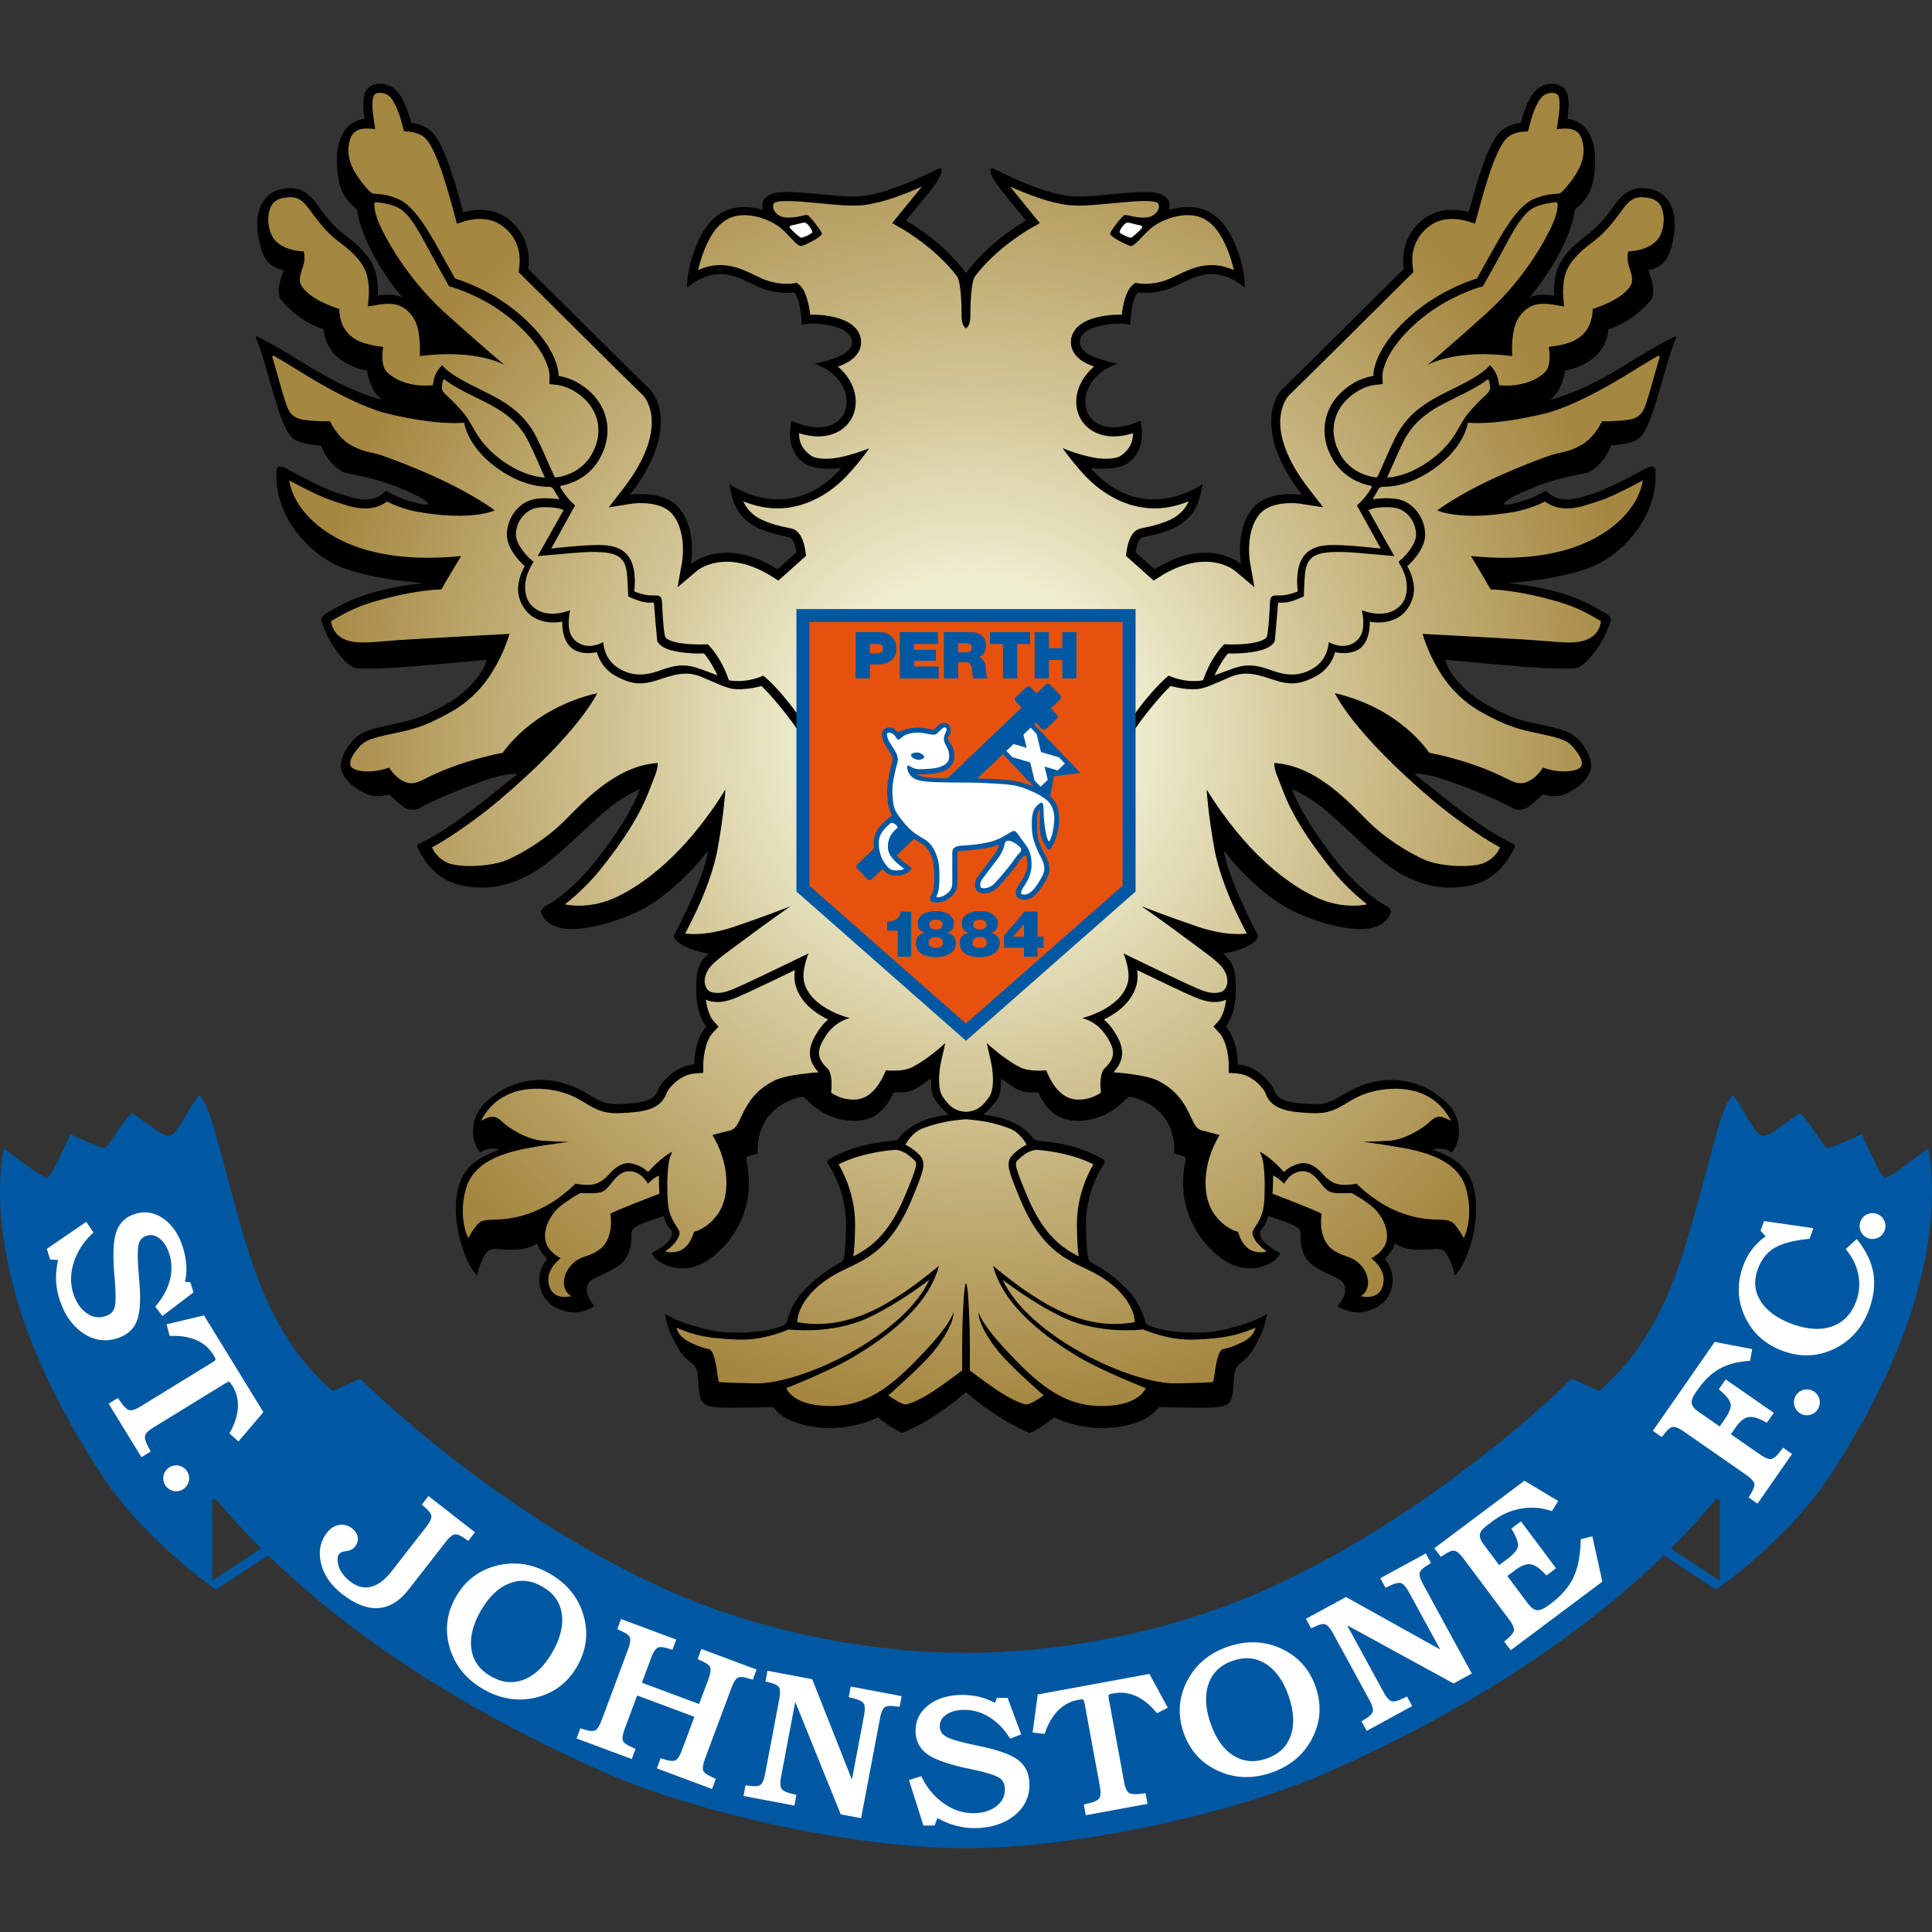 <?xml version="1.0" encoding="utf-8"?>
<!-- Generator: Adobe Illustrator 15.1.0, SVG Export Plug-In  -->
<!DOCTYPE svg PUBLIC "-//W3C//DTD SVG 1.1//EN" "http://www.w3.org/Graphics/SVG/1.1/DTD/svg11.dtd">
<svg version="1.1"
	 xmlns="http://www.w3.org/2000/svg" xmlns:xlink="http://www.w3.org/1999/xlink" xmlns:a="http://ns.adobe.com/AdobeSVGViewerExtensions/3.0/"
	 x="0px" y="0px" width="1000px" height="1000px" viewBox="0 -43.376 1000 1000"
	 overflow="visible" enable-background="new 0 -43.376 1000 1000" xml:space="preserve">
<rect x="0" y="-43.376" width="1000" height="1000" fill="#333333" stroke="none"/>
<defs>
</defs>
<path fill="#0058A2" d="M500,812.14c45.689,0,100.05-9.485,147.812-29.572c70.568-29.68,135.921-82.993,165.724-112.389l14.225,6.43
	c2.93-2.519,14.208-12.628,22.495-25.729c8.612-13.62,16.07-27.455,26.112-63.164c11.392-40.499,14.51-58.256,20.534-64.281
	c0,0,2.049,2.352,4.521,6.528c3.894,6.573,7.868,14.395,10.881,14.563c2.842,0.157,5.692-2.177,9.711-5.023
	c3.774-2.671,7.226-5.271,9.929-6.695c0,0,2.794,2.846,6.809,8.705c4.019,5.858,6.039,9.154,7.032,9.375
	c1.505,0.334,17.911-7.197,17.911-7.197s9.542,22.095,11.719,22.43c2.176,0.334,7.868-4.184,13.225-8.202
	c5.357-4.019,9.374-6.808,9.374-6.808s5.38,21.068-1.562,56.915c-9.597,49.552-36.4,92.263-47.853,110.26
	c-22.5,35.355-60.399,61.158-60.399,61.158l-26.987-17.723l-0.048,0.03c-39.043,37.869-95.174,77.188-172.281,111.501
	C641.053,894.538,558.966,913.247,500,913.247s-141.053-18.709-188.882-39.996c-77.106-34.313-133.239-73.632-172.28-111.501
	l-0.049-0.03l-26.987,17.723c0,0-37.899-25.803-60.397-61.158C39.95,700.287,13.148,657.576,3.55,608.024
	c-6.943-35.847-1.562-56.915-1.562-56.915s4.018,2.789,9.374,6.808c5.356,4.019,11.048,8.536,13.225,8.202
	c2.175-0.335,11.717-22.43,11.717-22.43s16.405,7.531,17.912,7.197c0.994-0.221,3.014-3.517,7.032-9.375
	c4.018-5.859,6.807-8.705,6.807-8.705c2.707,1.425,6.158,4.024,9.932,6.695c4.018,2.847,6.868,5.181,9.709,5.023
	c3.014-0.169,6.988-7.99,10.881-14.563c2.474-4.177,4.52-6.528,4.52-6.528c6.026,6.025,9.143,23.782,20.534,64.281
	c10.045,35.709,17.502,49.544,26.115,63.164c8.284,13.102,19.564,23.211,22.493,25.729l14.225-6.43
	c29.804,29.396,95.156,82.709,165.723,112.389C399.951,802.654,454.312,812.14,500,812.14z M109.793,733.018v41.744l25.341-16.653
	l-0.059-0.056c-8.651-8.614-16.42-17.144-23.352-25.509L109.793,733.018z M888.277,732.544c-6.933,8.365-14.7,16.895-23.351,25.509
	l-0.062,0.056l25.342,16.653v-41.744L888.277,732.544z"/>
<path d="M500,98.017c12.221-16.814,31.081-27.23,31.081-27.23s-6.697-8.036-12.945-15.923c-6.25-7.886-5.953-10.564-5.06-11.01
	c0.892-0.446,2.679,0.894,7.439,3.124c7.486,3.511,21.428,9.822,33.182,11.161c7.592,0.865,19.047-0.893,31.101-1.787
	c13.246-0.98,16.517,0.15,19.493,3.275c1.815,1.905,0.744,5.654,0.744,5.654c19.492-5.506,29.015,4.911,34.519,18.451
	c5.507,13.54,4.763,21.725,4.763,21.725c-16.068-12.797-26.635-4.911-36.603-0.447c-9.971,4.464-18.751,2.977-18.751,2.977
	c-3.421,2.976-4.017,16.666-4.017,16.666c-5.654-1.19-15.921-0.298-21.576,2.827c-5.654,3.124-5.952,8.779-0.446,12.202
	c5.506,3.422,15.475,5.208,15.475,5.208c-21.576,7.438-21.576,31.396-3.571,32.884c7.586,0.626,15.475-3.422,15.475-3.422
	c2.233,10.565-0.445,17.41-6.397,21.873s-19.345,2.678-19.345,2.678c11.012,12.499,23.511,17.112,36.011,16.07
	c12.159-1.014,21.874-7.737,21.874-7.737c-1.491,9.374-3.721,14.73-9.822,19.641c-6.629,5.337-18.747,7.292-21.278,7.887
	c-2.529,0.596-3.571,7.738-3.571,7.738l9.821,8.778c27.825-17.56,44.789-2.678,44.789-2.678s-3.423-18.451,6.546-29.463
	c8.279-9.142,24.999-6.398,24.999-6.398c-24.105-31.1-15.028-50.145-10.118-54.757c4.91-4.614,62.793-62.199,62.793-62.199
	c-2.083-15.327,7.144-25.445,15.774-28.868c8.629-3.423,17.855-0.446,17.855-0.446c4.165-15.475,9.373-33.778,15.623-40.92
	c4.23-4.835,11.308-5.357,11.308-5.357c1.487-5.803,4.465-14.582,8.929-17.856c4.465-3.273,11.456-3.273,14.285,1.042
	c2.826,4.315,0.892,14.731,0.892,14.731c19.047,2.528,14.732,30.95,11.756,37.348c-2.976,6.398-7.737,9.375-7.737,9.375
	c-3.273,22.32-23.659,45.83-23.659,45.83c4.315-2.528,12.797-1.042,12.797-1.042s-0.743-8.927,2.679-15.92
	c3.423-6.994,9.82-12.053,14.581-15.625c4.763-3.572,8.631-7.885,13.989-15.326c4.887-6.789,9.374-9.672,17.409-8.481
	c8.035,1.19,12.054,6.697,13.39,13.838c1.34,7.142-1.04,18.302-4.165,22.916c-3.126,4.613-9.225,5.505-9.225,5.505
	s5.048,11.157,1.19,15.624c-2.827,3.275-4.433,4.688-7.441,7.142c-6.987,5.704-14.283,7.738-14.283,7.738
	c-1.787,18.749-22.618,21.427-22.618,21.427c-1.191,10.863-7.735,15.178-7.735,15.178c10.711-2.828,23.812-8.526,40.62-19.047
	c13.726-8.593,21.092-12.332,23.916-13.664c0.943-0.444,0.992,0.202,0.8,0.64c-6.173,14.033-11.851,46.382-19.212,52.01
	c-4.282,3.275-14.433,3.571-14.433,3.571c-3.149,8.084-8.078,11.873-10.706,13.402c-1.098,0.638-3.187,1.122-3.862,1.243
	c-17.234,3.1-26.147,7.335-32.303,10.056c-6.398,2.828-8.928,5.059-8.481,5.655c0.444,0.595,2.231,0.595,8.927-1.34
	c6.697-1.934,12.649-5.505,12.649-5.505c7.438,7.143,15.177,4.315,23.51,1.786c8.333-2.529,22.172-9.969,26.636-12.5
	c1.758-0.997,3.125-1.509,4.135-1.763c1.554-0.39,2.364,0.823,2.402,1.316c1.906,24.888-17.707,44.465-33.173,50.593
	c-17.187,6.809-43.003,8.332-43.003,8.332c31.247,3.274,43.599,11.903,47.765,14.136c4.167,2.233,5.803,3.721,5.356,5.208
	c-3.114,10.375-10.714,21.279-16.664,24.254c-3.395,1.697-25.968,0-40.921-1.34c-14.954-1.338-28.013-2.565-28.013-2.565
	s0.443,4.86,7.478,12.386c6.361,6.808,11.606,10.043,21.763,14.955c9.122,4.411,15.734,5.246,24.661,7.254
	c8.929,2.009,12.614,3.795,16.297,8.258c3.681,4.464,5.802,10.085,5.133,13.169c-1.452,6.696-7.137,10.482-12.612,13.168
	c-4.435,2.177-9.124,1.276-11.188,0.69c-0.689-0.195-1.358-0.075-1.819,0.379c-1.381,1.364-4.456,4.315-6.968,6.073
	c-1.747,1.223-5.236,2.191-8.48,0.224c-6.808-4.129-27.232-12.165-36.383-15.066c-9.151-2.902-13.948-2.454-13.948-2.454
	c7.366,5.859,21.703,17.799,33.424,25.835c8.901,6.103,15.293,9.311,17.85,10.498c0.809,0.377,0.654,1.751,0.364,2.329
	c-8.434,16.591-19.445,19.504-30.771,20.15c-11.718,0.671-23.604-3.515-33.981-11.047c-10.38-7.535-21.763-19.418-31.639-27.957
	c-9.876-8.536-18.582-11.885-18.582-11.885c4.354,11.216,11.887,23.269,23.772,38.167c9.689,12.144,20.423,19.92,24.105,21.761
	c2.117,1.06,3.039,2.149,3.215,2.951c0.217,0.982-0.246,1.932-0.492,2.393c-5.995,11.367-26.873,7.63-46.212-0.389
	c-21.966-9.104-39.644-33.078-39.644-33.078c1.798,13.166,14.716,38.312,17.443,43.507c0.324,0.619,0.371,1.354-0.34,2.263
	c-4.542,5.796-17.504,7.531-17.504,7.531c4.688,4.283,6.682,7.229,6.562,19.148c-0.135,13.392-5.224,18.614-5.224,18.614
	c6.295,6.696,6.252,19.642,6.252,19.642c10.712,0.781,17.744,10.379,18.691,13.17c1.882,5.534,7.379,6.835,20.087,7.364
	c12.054,0.503,13.236-5.639,27.455-10.378c13.559-4.52,27.286-1.507,36.66,5.356c8.354,6.116,11.049,10.714,11.549,18.08
	c0.503,7.364-3.681,12.052-3.681,12.052c-4.521-3.517-10.045-1.505-10.045-1.505c12.722,4.184,19.083,10.042,21.595,20.423
	c2.512,10.378,0.335,23.435-3.18,32.81c-3.518,9.373-6.865,11.883-6.865,11.883c-0.167-2.341-2.343-8.871-4.686-11.883
	c-2.343-3.014-6.195-1.339-14.565-1.507c-8.371-0.167-11.718-3.35-11.718-3.35c-0.837,3.85-5.188,8.369-5.188,8.369
	c1.507,1.509,5.251,6.741,3.683,14.229c-1.507,7.199-7.03,11.385-14.396,12.892s-13.728-2.846-13.728-2.846
	c6.028-7.365,3.684-11.216,2.345-12.89c-1.34-1.675-9.983-4.538-14.563-7.868c-5.525-4.019-6.528-9.04-6.863-13.225
	c-0.27-3.377,0.21-5.066-1.172-6.361c-2.679-2.512-15.734-6.362-15.734-6.362s-0.838,3.515-2.179,5.357
	c-1.338,1.842-2.403,2.357-1.84,4.688c1.171,4.854,10.209,9.038,10.209,9.038c-0.5,4.521-15.728,14.006-30.799,2.512
	c-13.392-10.212-18.582-24.441-19.253-35.32c-0.436-7.131,0.667-13.117,1.218-15.559c0.173-0.765-0.337-1.432-0.757-1.571
	c-1.963-0.655-5.146-1.452-5.146-1.452c0.862-22.732-17.319-28.276-22.444-29.385c-0.838-0.184-1.676,0.201-2.34,0.922
	c-1.809,1.963-5.952,5.971-11.709,8.543c-7.868,3.515-17.577,4.184-24.105,0.334c-5.248-3.095-8.439-9.214-9.49-11.498
	c-0.259-0.56-0.949-0.774-1.875-0.694c-1.839,0.158-5.104,0.194-8.222-1.033c-2.859-1.121-6.829-4.167-8.611-5.597
	c-0.581-0.469-0.929-0.083-0.931,0.243c-0.009,5.19-0.156,7.906-2.679,11.215c-2.504,3.288-6.359,6.863-6.359,6.863
	c16.684,1.616,23.75,9.363,25.964,12.42c0.439,0.608,2.006,1.039,2.668,1.082c17.74,1.153,29.269,7.138,33.171,9.486
	c0.974,0.588,0.948,1.743,0.688,2.154c-5.052,7.924-9.585,18.595-9.428,32.442c0.111,9.514,0.641,14.456,1.172,16.739
	c0.281,1.211,1.607,2.196,2.184,2.494c6.022,3.093,13.79,8.711,19.748,15.586c5.026,5.8,6.878,12,7.463,14.544
	c0.174,0.757,0.669,1.486,1.623,1.928c2.846,1.317,10.337,3.937,24.84,3.896c9.598-0.029,14.508-1.45,22.767-3.797
	c8.258-2.343,13.95-5.891,13.95-5.891s-1.34,7.344-3.749,11.919c-2.078,3.938-4.376,8.905-7.857,11.716
	c-3.482,2.813-5.068,3.797-5.469,8.484c-0.403,4.688-0.38,8.421-1.406,11.539c-1.162,3.526-3.884,4.285-8.972,4.686
	c-5.09,0.403-28.527-0.133-28.527-0.133c-5.355,7.229-17.274,10.848-29.596,10.848c-14.193,0-24.573-5.513-24.573-5.513
	s-2.608,1.88-5.133,3.684c-4.442,3.168-7.589,4.352-7.589,4.352C515.68,691.277,500,677.216,500,677.216
	s-15.679,14.062-32.978,21.094c0,0-3.146-1.184-7.589-4.352c-2.525-1.804-5.132-3.684-5.132-3.684s-10.379,5.513-24.575,5.513
	c-12.321,0-24.239-3.618-29.595-10.848c0,0-23.437,0.536-28.525,0.133c-5.089-0.4-7.812-1.159-8.973-4.686
	c-1.027-3.118-1.004-6.852-1.407-11.539c-0.401-4.688-1.986-5.671-5.467-8.484c-3.482-2.811-5.782-7.778-7.858-11.716
	c-2.41-4.575-3.75-11.919-3.75-11.919s5.692,3.548,13.95,5.891c8.258,2.347,13.168,3.768,22.766,3.797
	c14.504,0.041,21.994-2.578,24.839-3.896c0.955-0.441,1.45-1.171,1.624-1.928c0.586-2.544,2.436-8.744,7.463-14.544
	c5.958-6.875,13.727-12.493,19.747-15.586c0.577-0.298,1.901-1.283,2.183-2.494c0.532-2.283,1.062-7.226,1.171-16.739
	c0.159-13.848-4.374-24.519-9.425-32.442c-0.261-0.411-0.287-1.566,0.688-2.154c3.903-2.349,15.43-8.333,33.169-9.486
	c0.663-0.043,2.229-0.474,2.669-1.082c2.212-3.057,9.279-10.804,25.963-12.42c0,0-3.855-3.575-6.361-6.863
	c-2.521-3.309-2.669-6.024-2.678-11.215c0-0.326-0.348-0.712-0.93-0.243c-1.781,1.43-5.751,4.476-8.612,5.597
	c-3.116,1.228-6.382,1.191-8.22,1.033c-0.926-0.08-1.618,0.135-1.875,0.694c-1.052,2.284-4.245,8.403-9.491,11.498
	c-6.528,3.85-16.238,3.181-24.104-0.334c-5.758-2.572-9.902-6.58-11.711-8.543c-0.663-0.721-1.502-1.105-2.339-0.922
	c-5.125,1.108-23.307,6.652-22.444,29.385c0,0-3.184,0.797-5.146,1.452c-0.419,0.14-0.929,0.807-0.758,1.571
	c0.552,2.441,1.657,8.428,1.218,15.559c-0.669,10.879-5.86,25.108-19.251,35.32c-15.073,11.494-30.299,2.009-30.801-2.512
	c0,0,9.039-4.184,10.21-9.038c0.562-2.33-0.501-2.846-1.841-4.688c-1.34-1.843-2.177-5.357-2.177-5.357s-13.057,3.851-15.735,6.362
	c-1.382,1.295-0.902,2.984-1.172,6.361c-0.335,4.185-1.338,9.206-6.863,13.225c-4.582,3.33-13.225,6.193-14.563,7.868
	c-1.339,1.674-3.684,5.524,2.343,12.89c0,0-6.361,4.353-13.727,2.846c-7.366-1.507-12.89-5.692-14.397-12.892
	c-1.567-7.488,2.176-12.721,3.683-14.229c0,0-4.352-4.52-5.189-8.369c0,0-3.348,3.183-11.718,3.35
	c-8.37,0.168-12.221-1.507-14.563,1.507c-2.344,3.012-4.521,9.542-4.688,11.883c0,0-3.348-2.51-6.864-11.883
	c-3.515-9.375-5.691-22.432-3.18-32.81c2.51-10.381,8.872-16.239,21.594-20.423c0,0-5.523-2.012-10.043,1.505
	c0,0-4.186-4.688-3.683-12.052c0.502-7.366,3.196-11.964,11.551-18.08c9.374-6.863,23.101-9.876,36.661-5.356
	c14.218,4.739,15.4,10.881,27.453,10.378c12.711-0.529,18.206-1.83,20.088-7.364c0.948-2.791,7.979-12.389,18.692-13.17
	c0,0-0.044-12.945,6.251-19.642c0,0-5.089-5.223-5.224-18.614c-0.119-11.919,1.876-14.865,6.562-19.148
	c0,0-12.961-1.735-17.503-7.531c-0.709-0.908-0.664-1.644-0.34-2.263c2.726-5.195,15.645-30.341,17.442-43.507
	c0,0-17.677,23.973-39.642,33.078c-19.34,8.019-40.218,11.756-46.214,0.389c-0.245-0.461-0.707-1.41-0.492-2.393
	c0.176-0.802,1.098-1.892,3.216-2.951c3.683-1.841,14.418-9.618,24.105-21.761c11.885-14.899,19.418-26.952,23.771-38.167
	c0,0-8.705,3.349-18.581,11.885c-9.876,8.539-21.259,20.422-31.638,27.957c-10.379,7.533-22.263,11.718-33.982,11.047
	c-11.325-0.646-22.336-3.559-30.77-20.15c-0.292-0.578-0.443-1.952,0.364-2.329c2.557-1.188,8.947-4.395,17.85-10.498
	c11.719-8.036,26.058-19.976,33.423-25.835c0,0-4.798-0.448-13.949,2.454c-9.15,2.901-29.575,10.938-36.381,15.066
	c-3.245,1.967-6.736,0.999-8.482-0.224c-2.512-1.757-5.587-4.708-6.968-6.073c-0.461-0.455-1.131-0.574-1.819-0.379
	c-2.066,0.586-6.753,1.487-11.19-0.69c-5.474-2.687-11.159-6.473-12.61-13.168c-0.668-3.084,1.451-8.705,5.133-13.169
	c3.684-4.462,7.367-6.249,16.294-8.258c8.928-2.008,15.542-2.843,24.663-7.254c10.156-4.911,15.401-8.146,21.762-14.955
	c7.034-7.526,7.478-12.386,7.478-12.386s-13.057,1.227-28.011,2.565c-14.955,1.34-37.527,3.037-40.92,1.34
	c-5.951-2.975-13.551-13.879-16.664-24.254c-0.448-1.487,1.188-2.975,5.356-5.208c4.166-2.232,16.517-10.862,47.764-14.136
	c0,0-25.817-1.523-43.003-8.332c-15.466-6.128-35.081-25.705-33.172-50.593c0.038-0.493,0.848-1.706,2.402-1.316
	c1.01,0.254,2.377,0.766,4.136,1.763c4.463,2.53,18.302,9.97,26.634,12.5c8.333,2.53,16.071,5.357,23.511-1.786
	c0,0,5.952,3.572,12.647,5.505c6.696,1.935,8.482,1.935,8.928,1.34c0.447-0.596-2.083-2.827-8.482-5.655
	c-6.155-2.721-15.067-6.956-32.301-10.056c-0.677-0.121-2.767-0.605-3.862-1.243c-2.628-1.529-7.557-5.317-10.708-13.402
	c0,0-10.15-0.296-14.434-3.571c-7.358-5.628-13.038-37.977-19.209-52.01c-0.193-0.438-0.144-1.084,0.798-0.64
	c2.824,1.332,10.189,5.07,23.916,13.664c16.807,10.521,29.909,16.219,40.622,19.047c0,0-6.546-4.315-7.737-15.178
	c0,0-20.832-2.678-22.617-21.427c0,0-7.297-2.034-14.285-7.738c-3.008-2.453-4.613-3.867-7.44-7.142
	c-3.856-4.467,1.191-15.624,1.191-15.624s-6.101-0.892-9.225-5.505c-3.125-4.613-5.506-15.773-4.167-22.916
	c1.339-7.142,5.355-12.648,13.392-13.838c8.035-1.19,12.521,1.692,17.408,8.481c5.358,7.441,9.227,11.754,13.988,15.326
	c4.762,3.572,11.159,8.631,14.582,15.625c3.423,6.993,2.679,15.92,2.679,15.92s8.481-1.487,12.796,1.042
	c0,0-20.385-23.51-23.659-45.83c0,0-4.762-2.976-7.738-9.375c-2.977-6.398-7.291-34.819,11.755-37.348
	c0,0-1.934-10.416,0.893-14.731c2.828-4.315,9.82-4.315,14.285-1.042c4.463,3.274,7.44,12.053,8.928,17.856
	c0,0,7.077,0.521,11.308,5.357c6.25,7.142,11.458,25.445,15.624,40.92c0,0,9.226-2.978,17.856,0.446
	c8.63,3.423,17.857,13.541,15.773,28.868c0,0,57.884,57.584,62.793,62.199c4.91,4.612,13.987,23.658-10.118,54.757
	c0,0,16.721-2.744,24.998,6.398c9.969,11.012,6.547,29.463,6.547,29.463s16.963-14.881,44.788,2.678l9.822-8.778
	c0,0-1.042-7.143-3.573-7.738c-2.53-0.596-14.648-2.55-21.277-7.887c-6.102-4.91-8.333-10.267-9.821-19.641
	c0,0,9.713,6.723,21.874,7.737c12.499,1.042,24.998-3.572,36.008-16.07c0,0-13.392,1.785-19.344-2.678
	c-5.952-4.463-8.63-11.308-6.397-21.873c0,0,7.889,4.048,15.475,3.422c18.005-1.488,18.005-25.446-3.572-32.884
	c0,0,9.97-1.786,15.476-5.208c5.506-3.423,5.209-9.078-0.446-12.202c-5.656-3.125-15.922-4.018-21.577-2.827
	c0,0-0.595-13.69-4.017-16.666c0,0-8.779,1.488-18.749-2.977c-9.97-4.464-20.535-12.351-36.604,0.447c0,0-0.745-8.185,4.762-21.725
	c5.505-13.54,15.027-23.957,34.52-18.451c0,0-1.071-3.749,0.746-5.654c2.974-3.125,6.244-4.255,19.492-3.275
	c12.052,0.894,23.507,2.651,31.1,1.787c11.755-1.339,25.695-7.65,33.182-11.161c4.761-2.23,6.546-3.57,7.439-3.124
	c0.893,0.446,1.189,3.124-5.06,11.01c-6.249,7.887-12.945,15.923-12.945,15.923S487.781,81.203,500,98.017z"/>
<radialGradient id="SVGID_1_" cx="204.631" cy="838.099" r="1.837" gradientTransform="matrix(269.963 0 0 -269.963 -54739.238 226594.219)" gradientUnits="userSpaceOnUse">
	<stop  offset="0" style="stop-color:#EFEED0"/>
	<stop  offset="0.163" style="stop-color:#EFEED0"/>
	<stop  offset="0.364" style="stop-color:#D2C595"/>
	<stop  offset="0.702" style="stop-color:#A58741"/>
	<stop  offset="1" style="stop-color:#A2863E"/>
</radialGradient>
<path fill="url(#SVGID_1_)" d="M500,532.138c-6.193-0.446-8.872-3.35-11.885-7.589c-3.013-4.24-2.232-13.392-0.782-19.419
	c1.452-6.024,1.898-8.592,1.898-8.592c-4.911,4.574-12.275,10.156-17.41,12.61c-5.133,2.454-13.28,1.451-13.28,1.451
	c-4.688,11.271-10.491,15.513-17.522,15.177c-7.03-0.336-10.825-3.683-10.825-3.683c0.502-5.023,0.328-10.347-2.009-12.555
	c-6.193-5.859-5.022-10.211-0.669-16.906c4.991-7.68,12.386-9.042,12.386-9.042s-19.919-4.688-23.602-18.244
	c-1.682-6.193,2.176-15.234,2.176-15.234s-24.105,11.718-32.475,15.567c-8.37,3.851-12.053,5.524-16.907,4.688
	c-4.854-0.838-4.353-6.528-4.353-6.528c0.726-7.033,5.859-9.934,19.587-20.2c13.725-10.268,24.885-17.967,24.885-17.967
	s-13.28,5.243-29.127,10.601c-15.846,5.356-25.425,3.523-25.425,3.523c4.619-8.927,12.626-24.325,16.501-42.284
	c3.573-19.233,4.312-32.253,4.312-32.253c-20.684,33.48-43.3,50.146-58.33,56.543c-13.5,5.748-24.806,2.891-24.806,2.891
	c5.374-4.083,12.363-10.441,18.818-18.53c12.207-15.302,19.984-27.82,24.476-39.395l3.831-9.872
	c0.891-2.559,1.043-5.326,1.043-5.326c-22.171,1.19-39.877,21.575-48.806,30.355c-8.929,8.779-20.535,15.922-28.868,19.641
	c-8.332,3.719-25.444,4.463-31.546,1.489c-6.1-2.978-7.65-7.859-7.65-7.859c3.422-1.855,7.995-4.557,13.52-8.346
	c6.686-4.584,14.246-10.137,20.688-15.579c42.338-35.773,51.265-55.861,51.265-55.861c-34.223,7.885-48.805,30.802-48.805,30.802
	c-21.725,4.464-34.522,10.563-40.623,13.689c-5.569,2.853-8.332,2.679-12.052,0.447c-3.721-2.232-6.25-6.399-6.25-6.399
	c-9.523,3.422-19.046,1.935-19.939-1.042c-0.664-2.213,0.433-4.83,3.838-8.958c2.68-3.248,5.154-4.744,13.707-6.668l4.654-1.004
	c6.717-1.417,13.061-2.755,21.022-6.604c10.368-5.014,16.172-8.509,23.146-15.974c0.657-0.703,1.266-1.39,1.827-2.056
	c10.275-12.582,14.054-26.923,14.054-26.923s-35.824,1.897-52.452,2.901c-16.628,1.004-24.663,2.678-31.582,0.447
	c-7.932-2.559-8.296-9.925-8.296-9.925c0.517-0.346,1.265-0.808,2.473-1.456l1.536-0.864c2.985-1.714,8.292-4.762,17.546-7.579
	c22.635-6.656,35.509-6.514,35.509-6.514c4.018-7.031,10.267-17.298,10.267-17.298c-54.461,5.469-75.33-15.4-81.803-23.547
	c-6.472-8.146-7.194-15.612-7.194-15.612c3.812,2.085,11.8,6.33,18.992,9.324c2.238,0.932,8.735,2.941,12.074,4.005
	c6.14,1.581,13.012,2.27,19.6-2.354c2.561,1.315,8.867,4.085,15.786,5.308c28.458,5.021,39.953-0.782,39.953-0.782
	c-20.645-14.73-48.099-24.552-56.022-27.565c-7.923-3.013-10.713-1.897-18.191-6.026c-7.476-4.129-11.049-12.499-11.049-12.499
	s-7.142,0.223-13.726-0.782c-6.584-1.003-7.923-4.91-9.216-8.764c-1.509-4.504-2.822-9.343-3.964-13.354
	c-1.005-3.528-1.987-6.962-2.968-10.186c-0.16-0.521,0.411-1.042,0.876-0.774c3.422,1.962,7.648,4.476,12.859,7.738
	c15.882,9.942,32.582,18.658,44.903,21.909c27.621,6.779,40.614,4.92,40.614,4.92s1.489,11.606,15.475,22.32
	c9.452,7.239,18.712,10.5,26.96,10.87c0.464,0.021,0.926,0.04,1.382,0.036c1.947-0.021,2.156,0.648,3.663,3.286
	c1.507,2.636,2.04,3.128,1.46,3.07c-2.877-0.284-9.793-1.168-14.978,0.668c-5.357,1.898-11.494,8.146-11.83,17.298
	c-0.315,8.59,9.263,16.74,9.263,16.74s-3.125,4.909-3.46,11.159c-0.334,6.25,3.498,12.874,8.595,15.625
	c7.03,3.794,14.284,1.897,14.284,1.897s-0.558,9.039,4.576,13.504c5.037,4.38,13.392,2.343,13.392,2.343s1.562,7.924,9.819,12.388
	c8.259,4.463,13.504,4.688,21.651,2.009c8.147-2.68,14.62-5.023,22.766-1.562c8.146,3.458,13.18,6.103,17.661,6.305
	c6.808,0.307,13.224-1.653,13.224-1.653c2.964,2.738,11.433,12.082,19.001,23.081h173.761c7.568-10.999,16.036-20.343,19-23.081
	c0,0,6.417,1.96,13.223,1.653c4.483-0.202,9.516-2.846,17.662-6.305c8.148-3.461,14.619-1.117,22.766,1.562
	c8.148,2.678,13.392,2.454,21.651-2.009c8.258-4.463,9.818-12.388,9.818-12.388s8.356,2.037,13.394-2.343
	c5.133-4.465,4.575-13.504,4.575-13.504s7.254,1.897,14.283-1.897c5.099-2.751,8.931-9.375,8.597-15.625
	c-0.337-6.25-3.463-11.159-3.463-11.159s9.58-8.149,9.265-16.74c-0.336-9.152-6.473-15.4-11.829-17.298
	c-5.185-1.837-12.101-0.953-14.979-0.668c-0.579,0.058-0.047-0.434,1.461-3.07c1.507-2.637,1.715-3.307,3.663-3.286
	c0.457,0.004,0.918-0.014,1.381-0.036c8.249-0.37,17.508-3.63,26.962-10.87c13.986-10.714,15.473-22.32,15.473-22.32
	s12.994,1.859,40.614-4.92c12.322-3.251,29.022-11.967,44.903-21.909c5.213-3.262,9.438-5.776,12.86-7.738
	c0.465-0.267,1.035,0.254,0.876,0.774c-0.981,3.224-1.965,6.658-2.969,10.186c-1.142,4.01-2.455,8.85-3.963,13.354
	c-1.292,3.854-2.633,7.761-9.216,8.764c-6.584,1.005-13.726,0.782-13.726,0.782s-3.572,8.369-11.05,12.499
	c-7.477,4.129-10.267,3.013-18.19,6.026c-7.924,3.013-35.377,12.835-56.022,27.565c0,0,11.496,5.804,39.954,0.782
	c6.919-1.223,13.223-3.993,15.785-5.308c6.589,4.624,13.46,3.935,19.601,2.354c3.337-1.064,9.836-3.073,12.073-4.005
	c7.192-2.994,15.181-7.238,18.993-9.324c0,0-0.724,7.466-7.196,15.612s-27.34,29.016-81.801,23.547c0,0,6.248,10.268,10.267,17.298
	c0,0,12.875-0.143,35.51,6.514c9.253,2.816,14.56,5.865,17.545,7.579l1.536,0.864c1.209,0.648,1.957,1.11,2.474,1.456
	c0,0-0.364,7.367-8.297,9.925c-6.918,2.231-14.953,0.558-31.581-0.447c-16.627-1.004-52.451-2.901-52.451-2.901
	s3.778,14.341,14.055,26.923c0.562,0.667,1.17,1.353,1.826,2.056c6.975,7.464,12.778,10.96,23.147,15.974
	c7.96,3.849,14.304,5.187,21.021,6.604l4.654,1.004c8.552,1.924,11.025,3.42,13.706,6.668c3.406,4.128,4.502,6.745,3.837,8.958
	c-0.892,2.976-10.414,4.463-19.938,1.042c0,0-2.529,4.167-6.25,6.399s-6.483,2.406-12.052-0.447
	c-6.102-3.126-18.897-9.225-40.623-13.689c0,0-14.581-22.917-48.805-30.802c0,0,8.927,20.088,51.265,55.861
	c6.441,5.442,14.004,10.994,20.688,15.579c5.525,3.789,10.099,6.491,13.52,8.346c0,0-1.55,4.881-7.649,7.859
	c-6.102,2.974-23.214,2.23-31.545-1.489c-8.333-3.719-19.94-10.862-28.869-19.641c-8.929-8.78-26.635-29.165-48.805-30.355
	c0,0,0.15,2.767,1.042,5.326l3.83,9.872c4.492,11.575,12.271,24.092,24.478,39.395c6.454,8.089,13.443,14.447,18.818,18.53
	c0,0-11.306,2.857-24.807-2.891c-15.03-6.397-37.645-23.063-58.329-56.543c0,0,0.738,13.02,4.312,32.253
	c3.875,17.959,11.881,33.357,16.501,42.284c0,0-9.58,1.833-25.426-3.523c-15.849-5.357-29.129-10.601-29.129-10.601
	s11.162,7.699,24.886,17.967c13.728,10.267,18.862,13.167,19.587,20.2c0,0,0.502,5.69-4.353,6.528
	c-4.854,0.836-8.537-0.838-16.906-4.688c-8.371-3.85-32.477-15.567-32.477-15.567s3.859,9.041,2.177,15.234
	c-3.684,13.557-23.602,18.244-23.602,18.244s7.395,1.362,12.385,9.042c4.354,6.695,5.524,11.047-0.669,16.906
	c-2.337,2.208-2.512,7.531-2.009,12.555c0,0-3.795,3.347-10.825,3.683s-12.832-3.905-17.521-15.177c0,0-8.145,1.003-13.279-1.451
	c-5.136-2.454-12.5-8.036-17.41-12.61c0,0,0.446,2.567,1.897,8.592c1.45,6.027,2.232,15.179-0.781,19.419
	C508.873,528.788,506.194,531.691,500,532.138z M500,620.747c1.339,1.452,2.009,23.381,2.009,33.424
	c0,10.045-0.056,11.773-0.056,11.773s9.151,7.033,16.295,11.607c7.141,4.574,12.053,5.974,13.056,6.026
	c2.12,0.112,8.928-4.688,8.928-4.688s-16.292-14.172-23.101-22.32c-6.809-8.146-11.047-16.851-10.603-20.756
	c0,0,0.78,5.358,14.844,20.312c14.061,14.954,27.564,27.813,47.429,28.233c21.094,0.446,24.219-9.263,24.219-9.263
	s-22.768-8.815-35.824-16.739c-13.058-7.924-37.386-24.217-43.191-46.537c0,0,10.827,9.039,19.42,14.62
	c8.593,5.579,29.016,19.195,53.903,14.507c0,0,0.671-13.727-21.205-25.611c-3.487-1.895-10.462-4.641-16.237-8.537
	c-14.396-9.711-20.422-25.779-24.438-35.824c-4.019-10.044-4.688-13.392-0.838-17.075c2.886-2.763,5.586-4.207,6.756-4.754
	c0,0-3.073-6.404-9.323-8.638c-6.25-2.231-11.494-3.685-22.041-4.575c-10.546,0.891-15.791,2.344-22.041,4.575
	c-6.25,2.233-9.323,8.638-9.323,8.638c1.169,0.547,3.869,1.991,6.756,4.754c3.85,3.684,3.181,7.031-0.837,17.075
	c-4.017,10.045-10.043,26.113-24.44,35.824c-5.776,3.896-12.75,6.643-16.237,8.537c-21.875,11.885-21.205,25.611-21.205,25.611
	c24.888,4.688,45.31-8.928,53.902-14.507c8.594-5.581,19.42-14.62,19.42-14.62c-5.805,22.32-30.132,38.613-43.19,46.537
	s-35.824,16.739-35.824,16.739s3.125,9.709,24.218,9.263c19.865-0.42,33.368-13.279,47.429-28.233
	c14.062-14.953,14.844-20.312,14.844-20.312c0.446,3.905-3.794,12.609-10.603,20.756c-6.808,8.148-23.101,22.32-23.101,22.32
	s6.807,4.801,8.929,4.688c1.002-0.053,5.914-1.452,13.056-6.026c7.143-4.574,16.294-11.607,16.294-11.607s-0.056-1.729-0.056-11.773
	C497.992,644.128,498.661,622.199,500,620.747z M585.242,329.102c11.161-16.22,19.643-22.768,19.643-22.768
	c9.82,4.316,17.855,2.382,17.855,2.382c4.166-12.351,10.862-18.6,10.862-18.6c15.624,0.596,21.278-2.232,22.023-3.72
	c0.742-1.487,1.486-11.756,1.636-17.111c0.148-5.358,2.083-4.316,5.804-4.465c4.354-0.174,8.632-2.083,8.632-2.083
	c-2.084-20.237,7.587-23.511,16.069-23.957c8.481-0.446,26.933,1.785,26.933,1.785l-12.35-22.32
	c2.276-1.989,4.177-4.187,5.855-6.593c0.5-0.718,1.008-1.437,1.444-2.209c0.337-0.597,0.5-1.307-0.025-1.387
	c-0.857-0.13-1.689-0.352-2.508-0.575c-7.612-2.077-13.689-6.854-17.268-13.044c-7.737-13.392-4.203-26.486,4.168-34.521
	c8.369-8.036,16.851-8.668,16.851-8.668s-1.005-15.065,22.99-34.261c14.5-11.601,30.578-16.182,30.578-16.182
	c8.732-15.346,14.954-27.924,21.892-35.381c2.194-2.358,4.415-4.297,6.899-5.464c7.729-3.627,12.78-2.65,14.203-3.32
	c1.421-0.67,6.444-6.445,9.373-11.802c4.312-7.882,2.764-13.978,1.716-16.766c-0.854-2.275-2.597-3.863-4.689-4.463
	c-3.414-0.979-8.046-0.086-8.046-0.086s0.836-5.19,1.111-7.752c0.519-3.846,0.488-8.409-0.438-9.823
	c-0.487-0.743-1.399-1.045-2.081-1.168c-1.797-0.326-3.961,0.199-5.511,1.337c-2.472,1.811-5.215,7.651-7.161,15.241l-0.825,3.22
	l-3.343,0.288c-0.052,0.003-5.281,0.489-8.153,3.771c-5.938,6.787-11.589,27.776-14.625,39.052l-1.27,4.715l-4.677-1.468
	c-0.079-0.024-7.816-2.396-14.707,0.337c-5.677,2.25-14.771,9.811-12.857,23.878l0.313,2.31l-1.652,1.644
	c-2.366,2.354-57.986,57.686-62.89,62.291c-0.155,0.147-14.886,15.575,10.613,48.472l7.261,9.366l-11.713-1.869
	c-3.969-0.632-15.432-0.982-20.774,4.917c-8.26,9.12-5.442,25.31-5.41,25.473l2.321,12.833l-9.994-8.438
	c-0.6-0.507-14.951-12.228-39.228,3.091l-2.988,1.886l-14.334-12.812l0.364-2.493c0.684-4.698,2.478-10.527,7.135-11.623
	l1.432-0.307c3.562-0.733,13.031-2.686,17.98-6.67c2.549-2.051,4.284-4.199,5.576-7.087c-3.99,1.59-8.884,3.055-14.3,3.506
	c-14.856,1.238-29.771-5.841-41.03-18.622c-6.445-7.198-9.878-12.388-9.878-12.388s11.293,4.7,19.921,5.358
	c3.781,0.288,8.327-0.095,10.211-1.508c2.415-1.81,6.207-4.869,6.207-11.291l-0.018-0.31c-3.328,1.022-7.608,1.918-11.932,1.562
	c-9.387-0.776-16.153-6.871-17.238-15.527c-0.096-0.747-0.144-1.518-0.144-2.301c0-6.03,2.902-12.918,9.214-18.208
	c-2.058-0.77-4.094-1.672-5.825-2.747c-3.939-2.45-6.177-6.07-6.177-9.967l0.002-0.262c0.104-4.05,2.594-7.715,6.828-10.056
	c5.143-2.84,13.11-4.054,19.53-3.85c0.602-5.608,2.314-12.332,5.257-15.078l1.65-1.435l2.183,0.346
	c0.077,0.013,7.638,1.151,16.076-2.628l3.44-1.628c7.43-3.602,17.109-8.27,29.407-2.676c-0.649-2.991-1.689-6.642-3.434-10.931
	c-6.102-15.008-14.671-20.217-28.829-16.219c-8.035,2.763-10.463,5.106-13.644,8.37c-3.181,3.265-5.439,5.942-7.199,6.361
	c-0.86,0.207-11.047-4.687-10.965-6.445c0.055-1.09,6.362-9.542,7.617-9.625c1.256-0.084,3.851,0.836,6.946,1.171
	c3.099,0.333,5.777,0.167,7.533-0.921c1.758-1.088,2.514-2.093,3.014-3.515c0.505-1.423-0.084-3.013-0.783-3.23
	c-1.823-0.703-5.362-1.04-13.76-0.418l-10.174,0.903c-8.547,0.822-15.927,1.535-21.803,0.865
	c-10.082-1.149-21.489-5.632-30.357-9.612c1.701,2.092,15.405,18.944,15.405,18.944l-4.863,2.759
	c-0.176,0.097-17.216,9.671-28.664,24.719c0,0-2.427,1.98-2.427,21.148c0,4.609-2.26,5.831-2.26,5.831s-2.259-1.221-2.259-5.831
	c0-19.168-2.427-21.148-2.427-21.148c-11.448-15.048-28.487-24.622-28.663-24.719l-4.863-2.759c0,0,13.703-16.853,15.404-18.944
	c-8.867,3.98-20.276,8.463-30.358,9.612c-5.875,0.669-13.255-0.043-21.801-0.865l-10.173-0.903
	c-8.397-0.622-11.937-0.285-13.759,0.418c-0.702,0.217-1.288,1.807-0.786,3.23c0.502,1.422,1.257,2.427,3.014,3.515
	s4.437,1.255,7.533,0.921c3.097-0.335,5.691-1.256,6.947-1.171c1.256,0.083,7.564,8.535,7.616,9.625
	c0.084,1.758-10.104,6.651-10.965,6.445c-1.758-0.419-4.018-3.096-7.198-6.361c-3.18-3.264-5.608-5.607-13.642-8.37
	c-14.158-3.999-22.73,1.211-28.831,16.219c-1.744,4.289-2.782,7.94-3.432,10.931c12.295-5.594,21.977-0.926,29.407,2.676l3.44,1.628
	c8.44,3.779,15.999,2.641,16.074,2.628l2.185-0.346l1.649,1.435c2.942,2.746,4.656,9.47,5.257,15.078
	c6.419-0.205,14.387,1.009,19.529,3.85c4.235,2.341,6.725,6.006,6.83,10.056l0.003,0.262c0,3.897-2.239,7.518-6.179,9.967
	c-1.729,1.075-3.767,1.977-5.824,2.747c6.31,5.29,9.212,12.178,9.212,18.208c0,0.784-0.048,1.554-0.142,2.301
	c-1.086,8.656-7.853,14.751-17.24,15.527c-4.322,0.357-8.604-0.539-11.93-1.562l-0.018,0.31c0,6.422,3.791,9.481,6.206,11.291
	c1.885,1.413,6.43,1.796,10.212,1.508c8.626-0.658,19.919-5.358,19.919-5.358s-3.432,5.19-9.875,12.388
	c-11.26,12.78-26.176,19.859-41.03,18.622c-5.417-0.451-10.311-1.916-14.299-3.506c1.291,2.888,3.025,5.036,5.574,7.087
	c4.951,3.984,14.419,5.937,17.982,6.67l1.433,0.307c4.655,1.096,6.45,6.925,7.134,11.623l0.363,2.493l-14.333,12.812l-2.989-1.886
	c-24.275-15.319-38.628-3.598-39.228-3.091l-9.994,8.438l2.324-12.833c0.031-0.163,2.846-16.353-5.411-25.473
	c-5.343-5.899-16.808-5.55-20.775-4.917l-11.714,1.869l7.26-9.366c25.5-32.897,10.77-48.324,10.614-48.472
	c-4.904-4.605-60.525-59.938-62.891-62.291l-1.653-1.644l0.314-2.31c1.912-14.067-7.182-21.628-12.856-23.878
	c-6.891-2.733-14.628-0.361-14.707-0.337l-4.678,1.468l-1.269-4.715c-3.036-11.276-8.688-32.266-14.625-39.052
	c-2.872-3.282-8.102-3.767-8.154-3.771l-3.343-0.288l-0.826-3.22c-1.946-7.589-4.688-13.43-7.16-15.241
	c-1.551-1.138-3.715-1.663-5.513-1.337c-0.68,0.123-1.592,0.425-2.079,1.168c-0.926,1.414-0.957,5.977-0.438,9.823
	c0.275,2.562,1.112,7.752,1.112,7.752s-4.631-0.893-8.047,0.086c-2.093,0.6-3.834,2.188-4.688,4.463
	c-1.048,2.788-2.595,8.884,1.715,16.766c2.93,5.357,7.952,11.132,9.375,11.802c1.422,0.67,6.474-0.307,14.201,3.32
	c2.486,1.167,4.706,3.105,6.899,5.464c6.939,7.458,13.161,20.035,21.894,35.381c0,0,16.078,4.581,30.578,16.182
	c23.994,19.196,22.99,34.261,22.99,34.261s8.482,0.632,16.852,8.668c8.37,8.035,11.904,21.129,4.167,34.521
	c-3.577,6.19-9.655,10.967-17.267,13.044c-0.819,0.224-1.649,0.445-2.507,0.575c-0.526,0.08-0.364,0.79-0.026,1.387
	c0.437,0.772,0.946,1.492,1.446,2.209c1.677,2.406,3.577,4.604,5.854,6.593l-12.35,22.32c0,0,18.451-2.231,26.932-1.785
	c8.482,0.446,18.154,3.72,16.07,23.957c0,0,4.279,1.909,8.632,2.083c3.72,0.149,5.654-0.893,5.802,4.465
	c0.149,5.355,0.895,15.624,1.638,17.111c0.743,1.488,6.398,4.315,22.021,3.72c0,0,6.696,6.249,10.862,18.6
	c0,0,8.036,1.935,17.856-2.382c0,0,8.482,6.548,19.641,22.768H585.242z M287.819,203.712c0.757-0.095,1.347-0.19,2.011-0.323
	c6.992-1.392,12.92-5.51,16.263-11.296c7.007-12.13,2.862-22.828-3.354-28.795c-6.925-6.648-13.711-7.352-13.996-7.377l-4.414-0.507
	l0.122-4.387c0.003-0.131,0.115-13.297-21.236-30.379c-13.538-10.829-28.787-15.292-28.939-15.335l-1.842-0.506l-6.278-11.205
	c-7.986-14.379-13.214-26.348-20.612-29.763c-4.353-2.008-11.131-2.763-11.551-2.427c-0.418,0.334-0.585,4.437,2.261,10.964
	c2.845,6.53,13.81,27.873,34.399,46.454c20.591,18.581,30.635,26.783,30.635,26.783s-14.063-8.537-44.026-4.687
	c0,0,0.669-9.208-1.451-15.791c-2.121-6.584-7.366-10.491-12.085-11.093c-2.303-0.327-5.387-0.138-7.351,0.198l-5.946,1.012
	l0.473-6.008c0.007-0.077,0.575-7.777-2.216-13.482c-3.129-6.393-9.67-11.298-13.186-13.934c-5.031-3.774-9.23-8.355-14.978-16.338
	c-4.288-5.956-7.187-7.433-12.919-6.584c-2.184,0.324-5.101,0.973-6.956,3.829c-1.171,1.8-3.295,8.003-0.166,15.306
	c3.683,8.592,16.739,8.703,16.739,8.703s1.005,3.684-0.334,7.589c-1.338,3.906-1.897,6.027-1.562,8.371
	c0.334,2.342,4.911,8.927,20.312,13.837c0,0-0.335,7.702,4.798,12.947c5.134,5.244,13.17,6.025,17.967,6.695
	c0,0-2.006,9.485,2.122,13.28c9.375,8.621,23.549,6.523,23.549,6.523c0.275-2.805,1.291-7.29,4.834-10.354
	c0,0,1.935,3.571,14.434,9.969c12.5,6.398,26.486,11.457,34.522,27.676c3.451,6.965,5.94,13.228,8.551,18.758
	c0.183,0.385,0.362,0.807,0.604,1.261C287.213,203.662,287.587,203.742,287.819,203.712z M281.911,203.469
	c-0.388-0.814-0.571-1.225-0.853-1.847c-0.706-1.553-1.404-3.148-2.121-4.78c-1.608-3.656-3.27-7.435-5.275-11.483
	c-6.299-12.714-16.609-17.773-27.523-23.129l-4.934-2.456c-5.468-2.799-9.075-5.128-11.55-7.014
	c-0.385,1.012-0.699,2.015-0.776,2.899c-0.121,1.393-0.847,2.901,1.944,5.299c2.789,2.4,6.988,6.879,9.429,9.82
	c4.911,5.915,6.22,13.968,18.289,23.212c6.912,5.295,14.116,8.545,21.02,9.579c0.707,0.106,1.41,0.17,2.107,0.248
	C281.958,203.849,282.037,203.737,281.911,203.469z M442.484,606.516c1.825-0.965,3.653-2.017,5.36-3.162
	c12.978-8.71,18.874-23.43,22.774-33.166l0.438-1.096c4.084-10.163,3.472-10.746,1.992-12.154c-3.103-2.951-5.246-3.948-5.273-3.959
	c-1.691-0.739-3.097-1.339-5.144-1.155c-13.837,1.236-23.519,4.842-28.563,7.457c5.559,9.754,8.517,20.224,8.517,31.253
	c0,0.251-0.002,0.499-0.003,0.75c-0.081,6.94-0.384,12.188-0.904,15.659C441.678,606.942,442.259,606.634,442.484,606.516z
	 M400.518,516.059c6.576-3.396,23.158-4.417,23.158-4.417c-3.279-3.539-4.492-6.891-4.492-10.045c0-4.18,2.128-8.021,4.403-11.519
	c1.542-2.373,3.281-4.241,5.026-5.727c-6.612-3.252-14.408-8.846-16.835-17.778c-0.415-1.526-0.583-3.141-0.583-4.756
	c0-1.033,0.085-2.058,0.203-3.067c-7.746,3.746-18.363,8.854-23.436,11.188c-8.605,3.958-13.344,6.136-19.664,5.049
	c-1.118-0.193-2.103-0.533-2.966-0.985l0.033,0.173c0.94,7.438,3.613,10.541,3.646,10.579l2.913,3.284l-2.929,3.116
	c-4.081,4.344-4.978,13.327-4.979,16.424l-0.001,4.365l-4.345,0.317c-8.197,0.596-13.887,8.145-14.596,10.003
	c-3.042,8.95-12.405,10.043-24.33,10.54c-8.49,0.354-12.844-2.265-17.452-5.034c-2.958-1.778-6.269-3.913-11.68-5.581
	c-9.567-2.949-32.252-5.69-42.663,14.583c0,0,2.959-1.642,4.712-1.972c1.754-0.328,3.726-0.109,6.356,2.521
	c2.63,2.63,12.275,9.207,21.042,9.754c8.768,0.547,13.48,0.547,13.48,0.547s-19.946,2.631-27.069,4.494
	c-7.124,1.864-22.247,5.917-26.193,19.396c-3.945,13.48-0.109,23.674,1.096,25.974c0,0,1.424-2.85,3.618-5.698
	c2.19-2.849,3.177-3.616,8.218-3.835c5.042-0.221,23.782,0.766,43.617-18.631c0,0,3.839,0.767,7.674,0.547
	c3.836-0.219,6.904-2.191,10.082-5.807c3.179-3.618,7.124-5.811,10.411-5.371c3.289,0.438,7.123,2.083,9.425,4.604
	c0,0,6.247-7.233,12.385-10.521c0,0,0,0.657-0.877,2.52c-0.877,1.863-1.644,9.097-1.534,16.109
	c0.109,7.015,0.276,11.411,2.302,15.672c2.082,4.385,3.834,5.808,4.053,7.562c0.137,1.093-0.986,3.836-3.397,6.356
	c-2.41,2.521-3.944,3.179-3.944,3.179s0.658,0.876,4.492,0.548c3.836-0.329,8.001-2.74,10.303-10.521c0,0,6.468-1.232,12.056-8.767
	c6.904-9.314,6.464-26.63-2.521-41.317c0,0,5.263-1.423,8.878-2.302c3.617-0.875,4.455-3.965,6.905-8.985
	C388.899,523.841,393.943,519.456,400.518,516.059z M276.104,247.559c0,0-3.431,5.105-4.101,10.21
	c-0.669,5.107,0.083,11.635,7.032,15.066c6.947,3.432,16.069-0.334,16.069-0.334s-1.757,7.115,0.084,11.969
	c1.831,4.828,8.285,9.124,17.074,4.52c0,0,0.084,8.537,7.617,13.309c7.533,4.771,14.648,3.934,21.594,1.423
	c6.947-2.512,12.22-3.934,20.256-1.087c8.035,2.845,9.625,3.598,9.625,3.598s-1.339-2.93-3.264-6.194
	c-1.926-3.263-3.713-5.195-3.713-5.195s-3.233,0.133-6.749-0.099c-7.423-0.486-15.261-1.884-17.445-6.251c0,0-0.3-3.019-0.886-9.714
	c-0.585-6.697-0.669-9.96-1.003-10.212c-0.335-0.25-3.097,0.586-7.868-1.088c-4.772-1.674-5.274-2.261-5.274-2.261
	s-0.083-3.85-0.418-9.039c-0.335-5.19-0.837-8.873-4.603-11.467c-3.768-2.594-12.142-2.831-22.683-1.925
	c-10.713,0.921-19.167,1.675-19.167,1.675s9.67-17.047,13.391-23.771c0,0-1.732-1.063-5.649-1.376
	c-3.725-0.297-7.281-0.317-10.279,0.744c-3.353,1.188-8.439,5.643-8.71,13.052c-0.188,5.109,5.587,11.255,7.625,13.006l1.454,1.264
	 M315.917,584.884c2.739-1.754,25.424-10.41,25.424-10.41c-0.219-2.739-0.328-9.426-0.328-9.426
	c-2.958,1.425-5.699,4.275-5.699,4.275s-3.28-6.593-9.754-6.467c-5.589,0.11-8.547,5.918-10.959,8.329
	c-2.411,2.409-2.958,3.507-14.247,2.958c0,0-9.205,4.932-13.042,9.426c-3.834,4.492-6.22,10.622-4.821,15.891
	c1.425,5.369,7.671,8.438,7.671,8.438s-6.576,5.043-6.356,11.18c0.22,6.136,3.946,10.189,11.946,8.438c0,0-3.835-1.753-3.835-6.903
	s3.068-9.205,6.575-11.616c3.507-2.413,8.547-2.522,12.931-6.576c4.383-4.057,4.822-10.522,4.822-12.934
	S315.917,584.884,315.917,584.884z M350.178,643.847c0,0,0.446,4.244,6.361,7.255c5.915,3.014,9.151,3.571,10.267,3.796
	c1.117,0.223,2.233,1.449,3.348,6.138c1.117,4.688,1.452,10.378,2.01,10.824c0.557,0.447,9.678,0.527,18.637,0.78
	c23.659,0.671,76.781-24.439,90.173-53.566c0,0-14.82,11.638-31.137,19.42c-19.195,9.149-41.626,6.247-41.626,6.247
	s-12.834,5.916-26.896,5.245C367.253,649.318,360.222,648.2,350.178,643.847z M712.982,203.296c0.242-0.455,0.422-0.876,0.604-1.261
	c2.612-5.53,5.101-11.792,8.552-18.758c8.035-16.219,22.021-21.278,34.521-27.676c12.499-6.398,14.435-9.969,14.435-9.969
	c3.543,3.064,4.559,7.549,4.833,10.354c0,0,14.176,2.098,23.549-6.523c4.128-3.795,2.121-13.28,2.121-13.28
	c4.799-0.67,12.834-1.452,17.969-6.695c5.132-5.246,4.797-12.947,4.797-12.947c15.4-4.91,19.978-11.495,20.312-13.837
	c0.334-2.344-0.226-4.465-1.564-8.371c-1.338-3.905-0.333-7.589-0.333-7.589s13.058-0.111,16.739-8.703
	c3.129-7.303,1.005-13.505-0.165-15.306c-1.854-2.856-4.773-3.505-6.957-3.829c-5.731-0.849-8.631,0.628-12.918,6.584
	c-5.748,7.983-9.948,12.564-14.979,16.338c-3.516,2.635-10.057,7.541-13.188,13.934c-2.789,5.706-2.221,13.405-2.214,13.482
	l0.473,6.008l-5.947-1.012c-1.963-0.336-5.049-0.524-7.35-0.198c-4.719,0.602-9.964,4.509-12.087,11.093
	c-2.118,6.583-1.449,15.791-1.449,15.791c-29.965-3.85-44.025,4.687-44.025,4.687s10.042-8.202,30.634-26.783
	c20.589-18.581,31.556-39.924,34.4-46.454c2.846-6.527,2.679-10.629,2.261-10.964c-0.42-0.335-7.199,0.419-11.551,2.427
	c-7.398,3.415-12.626,15.383-20.613,29.763l-6.275,11.205l-1.844,0.506c-0.152,0.044-15.401,4.506-28.938,15.335
	c-21.353,17.083-21.239,30.249-21.237,30.379l0.124,4.387l-4.413,0.507c-0.286,0.026-7.072,0.729-13.997,7.377
	c-6.216,5.967-10.362,16.665-3.354,28.795c3.342,5.786,9.271,9.904,16.263,11.296c0.665,0.133,1.255,0.228,2.011,0.323
	C712.412,203.742,712.787,203.662,712.982,203.296z M718.334,203.816c0.696-0.077,1.399-0.142,2.105-0.248
	c6.903-1.033,14.108-4.284,21.021-9.579c12.069-9.245,13.378-17.298,18.29-23.212c2.439-2.941,6.639-7.42,9.429-9.82
	c2.789-2.398,2.064-3.906,1.942-5.299c-0.077-0.884-0.391-1.887-0.774-2.899c-2.476,1.886-6.082,4.215-11.55,7.014l-4.936,2.456
	c-10.914,5.356-21.225,10.415-27.522,23.129c-2.006,4.048-3.667,7.827-5.274,11.483c-0.718,1.631-1.416,3.227-2.122,4.78
	c-0.282,0.623-0.465,1.033-0.853,1.847C717.964,203.737,718.043,203.849,718.334,203.816z M558.322,606.942
	c-0.521-3.471-0.823-8.719-0.904-15.659c-0.002-0.251-0.004-0.499-0.004-0.75c0-11.029,2.959-21.499,8.517-31.253
	c-5.043-2.615-14.726-6.221-28.562-7.457c-2.047-0.184-3.453,0.416-5.145,1.155c-0.027,0.011-2.169,1.008-5.272,3.959
	c-1.48,1.408-2.092,1.991,1.993,12.154l0.438,1.096c3.9,9.736,9.797,24.456,22.772,33.166c1.708,1.146,3.536,2.197,5.36,3.162
	C557.741,606.634,558.322,606.942,558.322,606.942z M615.483,532.827c2.449,5.021,3.287,8.11,6.905,8.985
	c3.615,0.879,8.878,2.302,8.878,2.302c-8.985,14.688-9.427,32.003-2.521,41.317c5.585,7.534,12.054,8.767,12.054,8.767
	c2.302,7.78,6.466,10.191,10.303,10.521c3.834,0.328,4.492-0.548,4.492-0.548s-1.533-0.658-3.944-3.179s-3.534-5.264-3.398-6.356
	c0.221-1.754,1.972-3.177,4.057-7.562c2.023-4.261,2.192-8.657,2.3-15.672c0.111-7.013-0.656-14.246-1.534-16.109
	c-0.877-1.862-0.877-2.52-0.877-2.52c6.137,3.287,12.384,10.521,12.384,10.521c2.302-2.521,6.137-4.166,9.428-4.604
	c3.284-0.439,7.229,1.753,10.41,5.371c3.177,3.615,6.245,5.588,10.08,5.807c3.836,0.22,7.675-0.547,7.675-0.547
	c19.836,19.396,38.576,18.41,43.617,18.631c5.041,0.219,6.027,0.986,8.22,3.835c2.19,2.849,3.614,5.698,3.614,5.698
	c1.208-2.3,5.043-12.493,1.099-25.974c-3.947-13.479-19.07-17.532-26.194-19.396c-7.122-1.863-27.069-4.494-27.069-4.494
	s4.715,0,13.48-0.547c8.769-0.547,18.413-7.124,21.041-9.754c2.632-2.63,4.604-2.849,6.356-2.521
	c1.754,0.33,4.713,1.972,4.713,1.972c-10.411-20.273-33.096-17.532-42.663-14.583c-5.41,1.668-8.722,3.803-11.679,5.581
	c-4.608,2.77-8.961,5.388-17.451,5.034c-11.927-0.497-21.287-1.59-24.332-10.54c-0.709-1.858-6.397-9.407-14.596-10.003
	l-4.343-0.317l-0.004-4.365c0-3.097-0.897-12.08-4.977-16.424l-2.932-3.116l2.914-3.284c0.034-0.038,2.707-3.142,3.646-10.579
	l0.034-0.173c-0.864,0.452-1.85,0.792-2.967,0.985c-6.32,1.087-11.061-1.091-19.664-5.049c-5.073-2.334-15.69-7.442-23.437-11.188
	c0.117,1.01,0.203,2.034,0.203,3.067c0,1.615-0.169,3.229-0.581,4.756c-2.428,8.933-10.225,14.526-16.837,17.778
	c1.745,1.485,3.484,3.354,5.026,5.727c2.275,3.498,4.402,7.339,4.402,11.519c0,3.154-1.214,6.506-4.491,10.045
	c0,0,16.581,1.021,23.156,4.417C606.058,519.456,611.101,523.841,615.483,532.827z M723.888,247.381l1.455-1.264
	c2.038-1.751,7.812-7.897,7.624-13.006c-0.271-7.409-5.358-11.864-8.709-13.052c-3-1.061-6.556-1.042-10.278-0.744
	c-3.92,0.313-5.65,1.376-5.65,1.376c3.721,6.724,13.392,23.771,13.392,23.771s-8.453-0.754-19.169-1.675
	c-10.541-0.906-18.913-0.669-22.681,1.925c-3.766,2.594-4.27,6.277-4.605,11.467c-0.333,5.189-0.418,9.039-0.418,9.039
	s-0.502,0.587-5.272,2.261c-4.77,1.674-7.532,0.837-7.868,1.088c-0.334,0.252-0.418,3.515-1.003,10.212
	c-0.587,6.695-0.886,9.714-0.886,9.714c-2.186,4.367-10.021,5.765-17.445,6.251c-3.516,0.231-6.75,0.099-6.75,0.099
	s-1.785,1.932-3.712,5.195c-1.925,3.264-3.266,6.194-3.266,6.194s1.59-0.753,9.625-3.598c8.037-2.847,13.31-1.424,20.256,1.087
	c6.948,2.511,14.062,3.348,21.596-1.423c7.531-4.772,7.617-13.309,7.617-13.309c8.789,4.604,15.242,0.308,17.075-4.52
	c1.841-4.854,0.082-11.969,0.082-11.969s9.123,3.767,16.071,0.334c6.946-3.432,7.699-9.959,7.032-15.066
	c-0.671-5.105-4.104-10.21-4.104-10.21 M683.755,589.485c0,2.411,0.439,8.877,4.822,12.934c4.385,4.054,9.424,4.163,12.931,6.576
	c3.508,2.411,6.575,6.466,6.575,11.616s-3.836,6.903-3.836,6.903c8.002,1.752,11.726-2.302,11.946-8.438
	c0.221-6.137-6.355-11.18-6.355-11.18s6.246-3.068,7.671-8.438c1.399-5.269-0.987-11.398-4.822-15.891
	c-3.836-4.494-13.04-9.426-13.04-9.426c-11.29,0.549-11.837-0.549-14.248-2.958c-2.411-2.411-5.369-8.219-10.96-8.329
	c-6.473-0.126-9.753,6.467-9.753,6.467s-2.74-2.851-5.698-4.275c0,0-0.109,6.687-0.328,9.426c0,0,22.685,8.656,25.424,10.41
	C684.083,584.884,683.755,587.074,683.755,589.485z M618.686,649.985c-14.061,0.671-26.895-5.245-26.895-5.245
	s-22.433,2.902-41.628-6.247c-16.316-7.782-31.136-19.42-31.136-19.42c13.392,29.127,66.513,54.237,90.172,53.566
	c8.959-0.253,18.08-0.333,18.638-0.78c0.558-0.446,0.894-6.137,2.011-10.824c1.114-4.688,2.23-5.915,3.348-6.138
	c1.116-0.225,4.351-0.782,10.266-3.796c5.916-3.011,6.361-7.255,6.361-7.255C639.779,648.2,632.747,649.318,618.686,649.985z"/>
<path fill="#FFFFFF" d="M886.969,652.004l-31.451,45.223l4.608,3.207l1.726-2.15c1.541-1.95,2.964-3.026,4.121-3.124
	c0.862-0.069,2.536,0.298,5.639,2.455l32.109,22.331c3.268,2.271,4.071,3.733,4.26,4.402c0.317,1.136-0.196,2.855-1.484,4.971
	l-1.421,2.376l4.609,3.205l17.884-25.72l-4.614-3.211l-1.805,2.279c-2.163,2.767-3.64,3.474-4.499,3.579
	c-0.883,0.109-2.58-0.211-5.669-2.357c0,0-12.94-9-15.067-10.479c0.965-1.387,2.544-3.657,2.544-3.657
	c2.099-3.016,4.237-4.762,6.357-5.19c2.156-0.433,5.024,0.319,8.528,2.23l1.197,0.65l3.555-5.114l-24.893-17.312l-3.562,5.118
	l1.037,0.895c3.945,3.398,4.977,5.614,5.146,6.875c0.02,0.152,0.03,0.321,0.03,0.506c0,1.349-0.626,3.629-3.187,7.314
	c0,0-1.58,2.269-2.545,3.657c-2.015-1.4-11.078-7.705-11.078-7.705c-2.029-1.412-3.17-2.844-3.393-4.263
	c-0.026-0.183-0.041-0.376-0.041-0.573c0-1.346,0.662-2.977,1.972-4.862l1.106-1.593c3.373-4.846,7.122-8.47,11.148-10.764
	c4.025-2.293,9.023-3.687,14.847-4.137l1.168-0.088l1.106-6.075l-10.003-1.896l-9.424-1.815L886.969,652.004z"/>
<path fill="#FFFFFF" d="M912.628,589.804l-1.379,3.848c0,0,1.7,1.869,2.624,2.883c-5.384,3.815-9.361,8.965-11.689,15.468
	c-1.471,4.096-2.203,8.145-2.203,12.125c0,4.871,1.098,9.638,3.298,14.259c3.985,8.393,10.659,14.314,19.832,17.603
	c9.154,3.283,18.1,2.82,26.583-1.367c8.466-4.178,14.479-11.092,17.87-20.552c2.311-6.445,3.028-12.562,2.137-18.178
	c-0.894-5.612-3.465-11.218-7.639-16.663l-1.011-1.318l-5.706,5.251l0.87,1.105c2.999,3.803,4.926,8.001,5.731,12.48
	c0.802,4.46,0.439,8.873-1.08,13.113c-2.379,6.635-6.363,10.933-12.183,13.142c-5.823,2.21-12.752,1.905-20.595-0.906
	c-7.894-2.829-13.528-6.856-16.751-11.975c-3.193-5.07-3.693-10.468-1.526-16.51c1.747-4.876,4.554-8.536,8.339-10.877
	c3.893-2.404,9.789-4.026,17.528-4.815l0.953-0.099l1.966-5.485l-25.552-3.701L912.628,589.804z"/>
<path fill="#FFFFFF" d="M69.909,584.922c-5.085,1.582-8.421,4.944-9.918,9.994c-0.856,2.823-1.285,6.625-1.285,11.498
	c0,3.378,0.206,7.265,0.616,11.698c0.342,3.776,0.512,6.942,0.512,9.482c0,2.586-0.177,4.522-0.53,5.793
	c-0.61,2.233-2.188,3.714-4.827,4.533c-3.441,1.069-6.608,0.537-9.68-1.631c-3.156-2.225-5.493-5.728-6.949-10.415
	c-1.53-4.925-1.436-10.192,0.281-15.654c1.732-5.521,4.868-10.493,9.324-14.786l0.923-0.89l-3.749-5.499l-20.386,13.986l1.708,5.496
	c0,0,2.695,0.197,4.108,0.304c-0.661,2.996-1.071,5.967-1.071,8.88c0,3.774,0.557,7.465,1.668,11.044
	c2.442,7.863,6.461,13.799,11.946,17.647c5.605,3.934,11.657,4.934,17.983,2.969c5.276-1.64,8.791-4.833,10.446-9.492
	c1.576-4.482,1.892-11.461,0.967-21.341c-0.825-8.76-0.929-14.658-0.31-17.536c0.538-2.529,1.894-4.049,4.268-4.786
	c2.287-0.711,4.439-0.244,6.584,1.423c2.279,1.772,4.009,4.519,5.14,8.158c1.307,4.211,1.407,8.639,0.293,13.155
	c-1.122,4.559-3.427,8.948-6.852,13.05l-0.779,0.933l3.722,4.854l16.089-12.231l-1.648-5.303c0,0-1.904-0.122-2.766-0.178
	c0.462-2.106,0.763-4.263,0.763-6.492c0-3.604-0.602-7.358-1.805-11.229c-2.05-6.605-5.384-11.598-9.909-14.845
	C80.131,584.176,75.125,583.304,69.909,584.922z"/>
<path fill="#FFFFFF" d="M104.507,637.708l-8.392,2.009l-9.909,2.372l1.617,6.031l1.192-0.027c4.982-0.113,9.347,0.673,12.975,2.33
	c3.561,1.628,6.379,4.102,8.377,7.355l0.173,0.28c1.011,1.646,1.055,2.261,1.055,2.355v0.013c-0.001-0.021-0.223,0.479-1.84,1.471
	l-36.933,22.671c-3.177,1.95-4.873,2.156-5.734,1.985c-0.884-0.174-2.364-1.001-4.396-3.943l-1.675-2.386l-4.793,2.942
	l17.001,27.699l4.793-2.944l-1.363-2.562c-1.708-3.156-1.781-4.831-1.542-5.686c0.242-0.857,1.198-2.292,4.376-4.244l36.933-22.669
	c1.63-1.001,2.174-0.971,2.2-0.969h-0.001c0,0.013,0.521,0.28,1.557,1.97l0.196,0.317c1.848,3.013,2.782,6.35,2.782,9.934
	c0,0.287-0.005,0.576-0.018,0.866c-0.169,3.986-1.448,8.236-3.803,12.626l-0.563,1.052l4.643,4.175l12.915-15.183l-30.751-50.099
	L104.507,637.708z"/>
<path fill="#FFFFFF" d="M220.851,732.186l-2.519,3.234l2.06,1.837c1.861,1.647,2.86,3.123,2.896,4.282
	c0.025,0.859-0.429,2.506-2.738,5.47l-17.876,22.939c-3.496,4.485-7.136,7.192-10.821,8.046c-3.618,0.838-7.093-0.091-10.626-2.849
	c-3.975-3.097-6.083-6.462-6.449-10.294c-0.326-3.392,0.836-4.967,3.879-5.265c4.163-0.407,5.72-2.738,6.292-4.625
	c0.578-1.898,0.577-4.693-2.694-7.239c-2.062-1.607-4.341-2.208-6.777-1.792c-2.386,0.413-4.453,1.721-6.145,3.892
	c-3.618,4.643-4.671,10.091-3.132,16.19c1.498,5.958,5.152,11.232,10.859,15.68c6.65,5.181,12.918,7.631,18.633,7.285
	c5.79-0.354,11.071-3.542,15.697-9.478l19.205-24.646c2.315-2.972,3.802-3.818,4.64-4.003c1.131-0.251,2.81,0.357,4.854,1.758
	l2.295,1.549l3.452-4.43l-24.052-18.739L220.851,732.186z"/>
<path fill="#FFFFFF" d="M257.213,766.956c-9.277,2.302-16.437,7.773-21.276,16.259c-3.066,5.379-4.604,10.945-4.604,16.636
	c0,3.249,0.5,6.537,1.502,9.854c2.746,9.103,8.625,16.276,17.473,21.323c8.873,5.061,18.047,6.471,27.272,4.192
	c9.25-2.284,16.381-7.726,21.196-16.168c4.839-8.483,5.91-17.425,3.184-26.575c-2.72-9.126-8.599-16.32-17.472-21.381
	C275.64,766.052,266.463,764.658,257.213,766.956z M244.052,810.514c-1.007-6.027,0.574-12.751,4.7-19.988
	c4.156-7.282,9.159-12.104,14.875-14.33c5.681-2.212,11.252-1.685,17.034,1.61c5.807,3.312,9.104,7.842,10.079,13.85
	c0.982,6.048-0.626,12.806-4.78,20.089c-4.127,7.237-9.104,12.027-14.792,14.233c-5.653,2.198-11.224,1.654-17.033-1.661
	C248.353,821.02,245.055,816.504,244.052,810.514z"/>
<path fill="#FFFFFF" d="M320.93,796.057l-1.43,3.837l2.512,1.138c2.272,1.01,3.668,2.12,4.048,3.218
	c0.282,0.814,0.341,2.531-0.977,6.067l-13.659,36.651c-1.39,3.728-2.604,4.87-3.206,5.219c-1.022,0.59-2.815,0.52-5.182-0.201
	l-2.656-0.788l-1.96,5.26l28.57,10.647l1.961-5.26l-2.512-1.139c-2.274-1.009-3.67-2.121-4.048-3.219
	c-0.094-0.274-0.164-0.649-0.164-1.162c0-1.016,0.271-2.565,1.149-4.925c0,0,5.504-14.769,6.409-17.195
	c2.483,0.924,27.141,10.112,29.624,11.038c-0.904,2.428-6.409,17.197-6.409,17.197c-1.322,3.55-2.492,4.812-3.24,5.245
	c-1.007,0.583-2.79,0.512-5.157-0.211l-2.654-0.786l-1.961,5.262l28.571,10.647l1.961-5.262l-2.513-1.138
	c-2.274-1.008-3.672-2.118-4.051-3.217c-0.282-0.812-0.341-2.527,0.98-6.068l13.659-36.653c1.318-3.539,2.486-4.797,3.231-5.229
	c1.005-0.581,2.788-0.506,5.159,0.216l2.654,0.785l1.961-5.26l-28.572-10.646l-1.961,5.26l2.513,1.139
	c2.272,1.007,3.667,2.119,4.047,3.217c0.096,0.276,0.166,0.653,0.166,1.17c0,1.014-0.269,2.556-1.141,4.897
	c0,0-3.921,10.52-4.781,12.825c-2.482-0.926-27.141-10.114-29.624-11.038c0.859-2.308,4.781-12.829,4.781-12.829
	c1.317-3.538,2.483-4.795,3.229-5.226c1.006-0.583,2.789-0.508,5.16,0.213l2.653,0.788l1.962-5.26l-28.572-10.649L320.93,796.057z"
	/>
<path fill="#FFFFFF" d="M396.973,822.91l-0.761,4.022l2.622,0.69c2.355,0.598,3.884,1.447,4.432,2.459
	c0.41,0.756,0.75,2.437,0.047,6.153l-7.266,38.433c-0.701,3.712-1.641,5.148-2.304,5.701c-0.893,0.745-2.662,0.973-5.115,0.658
	l-2.752-0.326l-1.042,5.517l26.34,4.98l1.045-5.524l-2.761-0.706c-3.358-0.833-4.582-1.881-5.02-2.616
	c-0.274-0.459-0.526-1.256-0.526-2.636c0-0.893,0.104-2.032,0.379-3.479c0,0,5.821-30.794,7.324-38.737
	c3.302,8.168,23.548,58.234,23.548,58.234l10.551,1.996l9.764-51.645c0.701-3.707,1.636-5.142,2.297-5.69
	c0.893-0.743,2.664-0.971,5.121-0.66l2.75,0.328l1.043-5.517l-26.341-4.98l-1.044,5.522l2.76,0.708
	c3.356,0.835,4.581,1.886,5.021,2.619c0.273,0.462,0.525,1.258,0.525,2.64c0,0.894-0.107,2.032-0.379,3.481
	c0,0-4.82,25.494-6.283,33.227c-3.216-8.14-20.527-51.964-20.527-51.964l-23.167-4.381L396.973,822.91z"/>
<path fill="#FFFFFF" d="M497.737,833.911L497.737,833.911c-6.913,0.05-12.659,1.796-17.076,5.185
	c-4.546,3.491-6.83,8.029-6.789,13.49c0.038,5.326,2.29,9.492,6.691,12.39c4.152,2.773,11.353,5.183,22.007,7.358
	c7.49,1.548,12.408,3.043,14.614,4.445c1.963,1.229,2.921,3.169,2.942,5.931c0.025,3.604-1.401,6.48-4.365,8.795
	c-3.044,2.375-7.075,3.597-11.983,3.633c-5.155,0.035-10.169-1.579-14.9-4.803c-4.782-3.258-8.634-7.7-11.451-13.209l-0.584-1.141
	l-6.351,1.994l7.481,23.562l5.755-0.041c0,0,0.972-2.526,1.48-3.849c6.151,3.448,12.606,5.251,19.243,5.204
	c8.23-0.059,15.078-2.187,20.351-6.321c5.389-4.226,8.098-9.729,8.05-16.354c-0.038-5.523-2.078-9.812-6.059-12.746
	c-3.834-2.81-10.421-5.133-20.145-7.109c-8.623-1.747-14.299-3.356-16.874-4.784c-2.264-1.247-3.326-2.983-3.344-5.47
	c-0.018-2.394,1.052-4.322,3.269-5.89c2.359-1.669,5.487-2.528,9.299-2.557c4.408-0.03,8.672,1.157,12.676,3.53
	c4.039,2.396,7.573,5.874,10.504,10.339l0.668,1.018l5.723-2.158l-7.043-18.941l-5.555,0.042c0,0-0.671,1.792-0.976,2.609
	C510.069,835.309,504.305,833.864,497.737,833.911z"/>
<path fill="#FFFFFF" d="M593.864,823.233l-56.732,10.436l-2.653,19.74l6.209,0.666l0.403-1.123c1.692-4.688,3.995-8.477,6.85-11.263
	c2.801-2.735,6.125-4.474,9.881-5.163l0.321-0.061c2.038-0.375,2.565-0.144,2.591-0.131h-0.002c0,0.014,0.377,0.429,0.711,2.245
	l7.838,42.622c0.256,1.377,0.353,2.474,0.353,3.34c0,1.442-0.272,2.263-0.564,2.726c-0.482,0.759-1.787,1.844-5.264,2.678
	l-2.827,0.703l1.017,5.533l31.964-5.879l-1.02-5.531l-2.881,0.347c-3.56,0.457-5.15-0.079-5.857-0.61
	c-0.714-0.534-1.708-1.942-2.384-5.611l-7.838-42.621c-0.149-0.806-0.192-1.358-0.192-1.729c0-0.491,0.075-0.658,0.083-0.671
	c0.003,0.009,0.438-0.382,2.396-0.743l0.366-0.066c3.756-0.69,7.48-0.249,11.072,1.312c3.658,1.594,7.159,4.318,10.406,8.099
	l0.779,0.902l5.566-2.826l-9.508-17.518L593.864,823.233z"/>
<path fill="#FFFFFF" d="M635.555,808.936L635.555,808.936c-9.63,3.318-16.734,9.291-21.111,17.757
	c-4.394,8.488-5.007,17.479-1.826,26.717c3.166,9.192,9.174,15.857,17.854,19.812c8.652,3.946,17.922,4.264,27.554,0.945
	c9.655-3.326,16.771-9.288,21.147-17.723c4.388-8.457,5.008-17.405,1.842-26.593c-3.181-9.233-9.192-15.942-17.866-19.933
	C654.497,805.939,645.213,805.609,635.555,808.936z M626.568,848.605c-1.546-4.487-2.317-8.654-2.317-12.474
	c0-2.932,0.455-5.658,1.367-8.161c2.088-5.728,6.16-9.565,12.453-11.732c6.32-2.178,11.899-1.665,17.054,1.568
	c5.191,3.252,9.208,8.921,11.938,16.849c2.713,7.877,3.026,14.777,0.934,20.509c-2.081,5.694-6.166,9.522-12.49,11.698
	c-6.293,2.169-11.863,1.667-17.026-1.535C633.289,862.106,629.281,856.48,626.568,848.605z"/>
<path fill="#FFFFFF" d="M736.654,761.396l-10.454,5.705l-11.745,6.406l2.693,4.937l2.585-1.203c3.123-1.482,4.735-1.444,5.54-1.153
	c0.828,0.299,2.193,1.349,3.993,4.643c0,0,12.429,22.776,16.195,29.681c-7.646-4.257-48.812-27.188-48.812-27.188l-20.695,11.295
	l2.688,4.923l2.466-1.125c2.202-1.029,3.922-1.34,4.987-0.905c0.795,0.324,2.124,1.409,3.935,4.729l18.736,34.333
	c1.809,3.317,1.997,5.023,1.83,5.872c-0.218,1.141-1.44,2.439-3.538,3.751l-2.334,1.49l2.688,4.929l23.533-12.842l-2.692-4.932
	l-2.585,1.2c-3.124,1.487-4.734,1.45-5.54,1.159c-0.829-0.3-2.192-1.348-3.988-4.64c0,0-15.012-27.509-18.885-34.605
	c7.733,4.227,55.123,30.124,55.123,30.124l9.426-5.145l-25.175-46.136c-1.809-3.313-1.995-5.014-1.83-5.857
	c0.223-1.141,1.446-2.439,3.545-3.755l2.334-1.49l-2.689-4.93L736.654,761.396z"/>
<path fill="#FFFFFF" d="M788.243,723.655L742.4,757.97l3.365,4.494l2.314-1.496c2.079-1.367,3.769-1.939,4.897-1.665
	c0.837,0.205,2.312,1.082,4.576,4.104l23.438,31.314c2.262,3.024,2.688,4.688,2.649,5.549c-0.054,1.16-1.082,2.621-2.969,4.219
	l-2.1,1.807l3.364,4.496l47.431-35.503l-2.519-11.481l-2.655-11.98l-5.983,1.472l-0.035,1.151
	c-0.246,7.739-1.545,14.104-3.861,18.907c-2.3,4.773-6.253,9.276-11.75,13.392l-1.136,0.851c-2.413,1.807-4.415,2.628-5.948,2.443
	c-1.509-0.185-3.137-1.425-4.833-3.692c0,0-8.92-11.919-10.461-13.977c1.468-1.1,4.235-3.172,4.235-3.172
	c2.94-2.199,5.521-3.183,7.669-2.921c2.182,0.27,4.67,1.886,7.394,4.801l0.929,0.996l4.985-3.729l-18.169-24.278l-4.992,3.737
	l0.703,1.175c2.206,3.69,2.782,5.988,2.782,7.38c0,0.297-0.027,0.55-0.068,0.767c-0.236,1.245-1.374,3.367-5.459,6.426
	c0,0-2.77,2.072-4.237,3.172c-1.47-1.966-8.085-10.802-8.085-10.802c-1.277-1.706-1.922-3.222-1.922-4.514
	c0-0.206,0.017-0.407,0.049-0.601c0.245-1.444,1.445-2.985,3.566-4.571l3.342-2.501c4.273-3.198,9.047-5.294,14.185-6.225
	c5.128-0.93,10.19-0.624,15.05,0.906l1.132,0.354l3.212-5.229l-17.424-10.502L788.243,723.655z"/>
<polygon fill="#0058A2" points="412.229,418.082 412.229,271.887 587.772,271.887 587.772,418.082 500,495.31 "/>
<path fill="#E6520D" d="M581.077,278.584c0,11.927,0,130.938,0,136.47c-4.091,3.6-73.318,64.509-81.077,71.335
	c-7.76-6.826-76.986-67.735-81.077-71.335c0-5.533,0-124.543,0-136.47C430.821,278.584,569.18,278.584,581.077,278.584z"/>
<path fill="#0058A2" d="M535.201,363.826c-1.458-0.609-3.085-1.2-4.9-1.766c-7.286-2.27-18.552-2.442-24.463-2.455l0.142-0.125
	l13.001-12.403l0.111-0.111l15.948,16.714L535.201,363.826z M543.654,368.778l1.778-10.364l13.786-1.705l-23.981-25.136l0.068-0.074
	l0.881-0.841l0.127,0.153l2.93,3.071c0.578,0.604,1.543,0.626,2.146,0.05l5.557-5.299c0.604-0.577,0.628-1.544,0.05-2.146
	l-2.955-3.095l-0.123-0.111l4.836-4.611c0.604-0.577,0.628-1.543,0.051-2.147l-5.3-5.554c-0.576-0.604-1.543-0.628-2.146-0.051
	l-4.837,4.614l-0.067-0.093l-2.991-3.131c-0.575-0.604-1.541-0.627-2.146-0.05l-5.552,5.3c-0.606,0.576-0.628,1.542-0.053,2.146
	l2.948,3.088l0.131,0.117l-38.215,36.461l-0.118,0.118c-4.299-0.071-8.226-0.177-9.821-0.329c-3.515-0.334-6.751-1.869-6.751-1.869
	s1.694,0.404,7.616-0.083c6.11-0.502,9.375-2.176,11.3-4.855c1.924-2.679,1.171-7.533-0.168-9.876
	c-1.339-2.344-2.343-3.768-2.343-3.768c1.088-1.171,2.427-3.85,1.423-6.026c-1.004-2.177-3.851-2.093-5.189-1.339
	c-1.339,0.754-3.098,3.098-3.098,3.098c-1.004-0.251-6.03-1.425-9.876-1.172c-5.105,0.335-8.872,2.428-8.872,2.428
	c-1.59-2.596-4.771-2.931-6.361-2.093c-1.975,1.04-2.232,3.013-1.562,5.356c0.67,2.344,1.897,3.99,3.236,6.11
	c1.339,2.122,2.455,3.711,1.897,5.719c-0.558,2.008-2.8,10.268-2.679,15.066c0.152,5.997,0.562,8.947,2.036,11.836
	c0.131,0.254,0.283,0.502,0.417,0.765c0.123,0.241-0.141,0.447-0.141,0.447c-0.3,0.221-0.763,0.572-1.318,1.011
	c-1.508,1.193-3.685,3.049-5.067,4.802c-2.288,2.903-3.069,5.692-2.957,9.208c0.019,0.621,0.072,1.275,0.162,1.95l-0.049,0.021
	l-8.537,8.146c-0.604,0.578-0.627,1.544-0.05,2.147l5.299,5.556c0.576,0.603,1.541,0.626,2.146,0.049l5.611-5.354l0.064-0.058
	c1.798,2.241,3.25,3.368,7.349,3.443c4.52,0.084,6.623-2.122,7.391-3.233c0.257-0.371,0.252-0.703,0.054-0.852
	c-0.811-0.617-3.033-2.314-4.487-3.503c-0.894-0.732-2.036-1.713-2.989-2.838l0.083-0.083l8.799-8.394l0.078-0.05
	c0.628,0.416,1.276,0.816,1.951,1.209c2.845,1.66,4.688,2.565,6.474,6.473c1.784,3.905,1.898,6.471,2.008,10.489
	c0.111,4.019-0.112,7.924-0.893,9.598c-0.782,1.675-2.121,3.796-0.559,4.576c1.562,0.782,5.357,1.003,8.482-1.116
	c3.125-2.12,5.108-4.019,5.022-9.375c-0.095-5.868-0.028-12.94-0.006-14.955c0.004-0.359,0.271-0.612,0.608-0.64
	c2.335-0.199,10.829-0.504,17.364-2.261c1.091-0.292,2.136-0.653,3.077-1.024l0.335,0.083l0.076,0.312
	c-0.345,1.129-1.046,2.885-2.426,4.76c-2.347,3.181-5.358,7.03-7.088,9.374c-1.729,2.343-2.902,3.739-2.847,6.25
	c0.057,2.51,1.227,3.848,3.181,4.294c1.953,0.449,5.803,0,8.928-3.29c3.126-3.292,8.315-9.489,10.491-12.779
	c1.088-1.645,2.031-2.644,2.74-3.186c0.626-0.48,1.025-0.211,1.188,0.285c0.384,1.186,0.536,2.512,0.536,4.186
	c0,3.012-1.005,5.466-4.464,10.601c-2.709,4.018-1.675,7.588,3.015,7.588c4.686,0,8.035-4.799,10.936-9.82
	c2.901-5.023,2.231-8.148,0.334-12.054c-1.112-2.291-3.013-5.69-3.905-8.369c-0.838-2.515-0.892-7.032-0.892-11.272
	c0-2.583,0.62-4.13,1.104-4.945c0.312-0.524,0.533-0.418,0.484,0.195c-0.097,1.28-0.251,3.809-0.251,7.206
	c0,5.469,1.116,8.147,3.014,11.272c1.659,2.73,2.231,2.79,4.353-1.452c2.12-4.241,2.9-9.374,2.677-13.281
	c-0.221-3.906-0.392-5.999-2.565-8.816c-0.533-0.69-1.176-1.393-1.948-2.097L543.654,368.778z"/>
<polygon fill="#FFFFFF" points="542.302,360.189 540.698,353.586 540.641,353.405 547.282,355.353 547.438,355.405 551.183,351.833 
	548.111,348.611 547.958,348.572 538.827,345.896 538.811,345.819 536.576,336.623 536.553,336.499 533.478,333.277 
	529.748,336.836 529.778,337 531.377,343.588 531.396,343.716 524.795,341.78 524.617,341.733 520.884,345.295 523.957,348.518 
	524.28,348.608 533.229,351.233 533.27,351.376 535.488,360.504 535.526,360.643 538.589,363.851 542.322,360.289 "/>
<path fill="#0058A2" d="M442.9,283.835h12.321c6.495,0,8.772,4.754,8.772,8.169c0,5.791-3.885,8.503-9.375,8.503h-4.352v7.231H442.9
	V283.835z M450.266,294.816h2.845c1.91,0,3.917-0.134,3.917-2.545c0-2.177-1.674-2.309-3.481-2.309h-3.281V294.816z"/>
<polygon fill="#0058A2" points="465.734,283.835 485.52,283.835 485.52,289.962 473.1,289.962 473.1,292.941 484.383,292.941 
	484.383,298.633 473.1,298.633 473.1,301.611 485.888,301.611 485.888,307.739 465.734,307.739 "/>
<path fill="#0058A2" d="M488.567,283.835h14.028c4.184,0,7.799,2.309,7.799,6.83c0,2.478-1.138,5.089-3.581,5.993
	c2.008,0.77,3.247,2.98,3.517,5.959c0.099,1.172,0.133,4.018,0.804,5.123h-7.367c-0.369-1.205-0.501-2.444-0.603-3.682
	c-0.201-2.277-0.401-4.654-3.314-4.654h-3.917v8.336h-7.365V283.835z M495.932,294.28h3.85c1.374,0,3.248-0.234,3.248-2.378
	c0-1.506-0.838-2.376-3.65-2.376h-3.448V294.28z"/>
<polygon fill="#0058A2" points="519.133,289.962 512.436,289.962 512.436,283.835 533.194,283.835 533.194,289.962 526.501,289.962 
	526.501,307.739 519.133,307.739 "/>
<polygon fill="#0058A2" points="535.539,283.835 542.905,283.835 542.905,292.138 549.801,292.138 549.801,283.835 557.167,283.835 
	557.167,307.739 549.801,307.739 549.801,298.264 542.905,298.264 542.905,307.739 535.539,307.739 "/>
<path fill="#0058A2" d="M464.646,438.359h-5.457v-4.82c3.381,0.066,6.729-1.205,6.931-5.056h5.491v23.303h-6.964V438.359z"/>
<path fill="#0058A2" d="M484.366,428.217c6.395,0,9.441,3.014,9.441,6.396c0,2.407-1.439,4.384-3.65,4.887v0.068
	c2.579,0.267,4.587,2.242,4.587,5.121c0,5.524-5.658,7.364-10.378,7.364c-5.022,0-10.346-1.708-10.346-7.364
	c0-3.984,2.98-4.822,4.654-5.121v-0.068c-2.478-0.671-3.617-2.377-3.617-4.887C475.058,429.486,480.516,428.217,484.366,428.217z
	 M484.366,447.23c1.64,0,3.75-0.568,3.75-2.576c0-2.242-1.674-3.014-3.683-3.014c-1.942,0-3.784,0.671-3.784,3.014
	C480.648,446.662,482.691,447.23,484.366,447.23z M484.332,437.723c1.641,0,3.516-0.502,3.516-2.441c0-2.21-1.741-2.612-3.481-2.612
	c-1.742,0-3.349,0.501-3.349,2.612C481.017,437.122,482.725,437.723,484.332,437.723z"/>
<path fill="#0058A2" d="M507.097,428.217c6.396,0,9.442,3.014,9.442,6.396c0,2.407-1.439,4.384-3.649,4.887v0.068
	c2.576,0.267,4.588,2.242,4.588,5.121c0,5.524-5.658,7.364-10.381,7.364c-5.022,0-10.344-1.708-10.344-7.364
	c0-3.984,2.979-4.822,4.654-5.121v-0.068c-2.478-0.671-3.616-2.377-3.616-4.887C497.791,429.486,503.248,428.217,507.097,428.217z
	 M507.097,447.23c1.641,0,3.75-0.568,3.75-2.576c0-2.242-1.672-3.014-3.682-3.014c-1.942,0-3.783,0.671-3.783,3.014
	C503.382,446.662,505.424,447.23,507.097,447.23z M507.063,437.723c1.643,0,3.518-0.502,3.518-2.441c0-2.21-1.742-2.612-3.484-2.612
	c-1.739,0-3.347,0.501-3.347,2.612C503.75,437.122,505.457,437.723,507.063,437.723z"/>
<path fill="#0058A2" d="M530.031,447.166h-10.346v-6.297l10.647-12.386h6.662v12.99h3.148v5.692h-3.148v4.62h-6.964V447.166z
	 M524.339,441.474h5.692v-6.529L524.339,441.474z"/>
<path fill="#FFFFFF" d="M484.721,420.501l0.353-0.727c0.78-1.674,1.173-4.609,1.173-8.746c0-0.656-0.01-1.344-0.03-2.06
	c-0.108-3.929-0.194-7.03-2.25-11.528c-2.045-4.474-4.395-5.837-7.118-7.417l-0.442-0.256c-3.459-2.02-6.23-4.196-10.154-9.354
	c-3.455-4.541-4.15-6.168-4.365-14.628l-0.003-0.31c0-2.925,0.955-8.103,2.585-13.972c0.174-0.628,0.251-1.223,0.251-1.792
	c0-2.189-1.139-3.984-2.248-5.732l-0.871-1.364c-1.017-1.571-1.82-2.812-2.271-4.394c-0.169-0.593-0.233-1.023-0.233-1.338
	c0-0.666,0.284-0.819,0.468-0.913c1.262-0.64,3.271,0.7,4.22,2.317s1.562,1.339,2.734,0.224c1.172-1.117,2.958-2.121,6.083-2.511
	c3.125-0.391,5.581,0.056,7.588,0.501c2.009,0.446,3.292,0.447,4.018,0.224c0.727-0.223,1.507-1.061,2.455-2.066
	c0.949-1.003,1.897-1.784,2.679-1.45c0.585,0.251,1.005,0.725,0.28,2.288c-0.726,1.562-0.949,1.953-1.061,3.515
	c-0.109,1.562,0.949,3.181,1.748,4.789c1.042,1.824,1.401,5.478,0.318,6.985c-1.061,1.475-3.08,3.233-9.345,3.749
	c-5.148,0.423-6.788,0.142-6.854,0.13c-1.713-0.307-3.5-1.423-4.002-1.758c-0.501-0.334-1.226,0.316-0.836,1.675
	c0.446,1.562,1.339,4.241,4.575,5.468c3.235,1.228,8.035,1.451,15.958,1.562c7.924,0.111,14.507-0.082,24.776,0.582
	c6.919,0.447,10.245,0.602,14.999,2.344c5.422,1.986,10.463,4.578,12.655,6.896c2.344,2.478,3.078,5.826,3.146,8.17
	c0.067,2.343-0.537,7.432-1.407,9.843c-0.87,2.411-1.203,3.613-2.007,1.74c-0.804-1.873-1.875-7.967-2.01-11.785
	c-0.133-3.815-0.066-7.029-0.937-7.298c-0.871-0.267-2.812,1.54-3.616,2.745s-1.518,3.347-1.629,5.958
	c-0.205,4.753,0.178,8.474,1.159,11.317c1.273,3.683,2.144,5.69,3.483,8.102c1.339,2.411,1.783,4.392,1.794,6.045
	c0.013,1.439-0.486,2.938-1.616,4.891c-2.544,4.406-5.348,8.481-8.614,8.481c-1.023,0-1.618-0.243-1.74-0.47
	c-0.176-0.332-0.075-1.422,0.947-2.944c3.724-5.527,4.472-9.025,4.42-12.656c-0.058-3.794-0.896-7.086-3.573-10.434
	c-2.679-3.349-4.13-6.194-5.19-6.363c-1.059-0.167-1.785,0.449-3.515,1.453c-1.729,1.003-3.306,2.035-4.694,2.578
	c-1.172,0.461-2.574,1.067-4.09,1.477c-3.545,0.951-7.799,1.464-11.192,1.762c-1.632,0.142-3.065,0.226-4.127,0.305
	c-2.456,0.185-4.576,0.797-4.633,3.477l0.002,14.94c0.067,4.257-1.274,5.366-3.849,7.115c-1.009,0.686-2.1,1.012-3.071,1.134
	C485.326,421.042,484.506,421.191,484.721,420.501z M471.487,347.608c0.024,0.39,1.257,1.881,3.291,2.231
	c1.62,0.281,3.573-0.613,3.573-1.394s-1.62-2.16-3.237-2.287C472.993,345.989,471.431,346.715,471.487,347.608z"/>
<path fill="#FFFFFF" d="M464.522,385.067c-0.42,0.374-0.888,0.81-1.403,1.327c-2.453,2.454-3.53,5.007-3.53,8.434
	c0,0.231,0.003,0.47,0.014,0.712c0.15,3.664,3.197,6.613,5.834,8.769c0,0,1.323,1.032,2.545,1.986
	c-0.829,0.492-2.011,0.887-3.756,0.853c-3.508-0.065-4.033-0.75-6.234-3.635c-2.04-2.667-3.042-6.781-3.135-9.675
	c-0.096-3.032,0.594-5.193,2.383-7.465c1.027-1.301,2.586-2.733,3.913-3.784c0.45-0.356,1.684,0.188,2.375,0.816
	C464.219,384.031,464.89,384.764,464.522,385.067z"/>
<path fill="#FFFFFF" d="M527.922,397.936c-0.831,0.75-1.817,1.844-2.871,3.438c-2.045,3.093-7.161,9.213-10.198,12.411
	c-2.549,2.688-5.476,2.734-6.387,2.526c-0.551-0.127-1.067-0.246-1.102-1.746c-0.028-1.362,0.454-2.079,1.982-4.141l0.341-0.461
	l2.96-3.907l4.128-5.466c2.672-3.625,3.183-6.893,3.233-7.253c0.211-1.03,1.104-1.521,1.711-1.564
	c1.186-0.083,3.65,0.796,6.348,3.432C528.689,395.812,528.853,396.944,527.922,397.936z"/>
<path fill="#FFFFFF" d="M411.614,72.878c-2.194,0.417-3.766,0.669-2.176,2.343c1.589,1.674,4.436,4.269,5.188,4.437
	c0.754,0.167,5.692-2.009,5.86-2.845c0.167-0.838-2.428-4.855-3.85-4.939C415.212,71.79,413.371,72.543,411.614,72.878z"/>
<path fill="#FFFFFF" d="M588.388,72.878c2.193,0.417,3.767,0.669,2.174,2.343c-1.588,1.674-4.435,4.269-5.188,4.437
	c-0.754,0.167-5.692-2.009-5.859-2.845c-0.167-0.838,2.429-4.855,3.852-4.939C584.787,71.79,586.629,72.543,588.388,72.878z"/>
<circle fill="#FFFFFF" cx="91.211" cy="721.8" r="6.696"/>
<circle fill="#FFFFFF" cx="935.238" cy="682.462" r="6.695"/>
<circle fill="#FFFFFF" cx="969.22" cy="591.229" r="6.696"/>
</svg>
